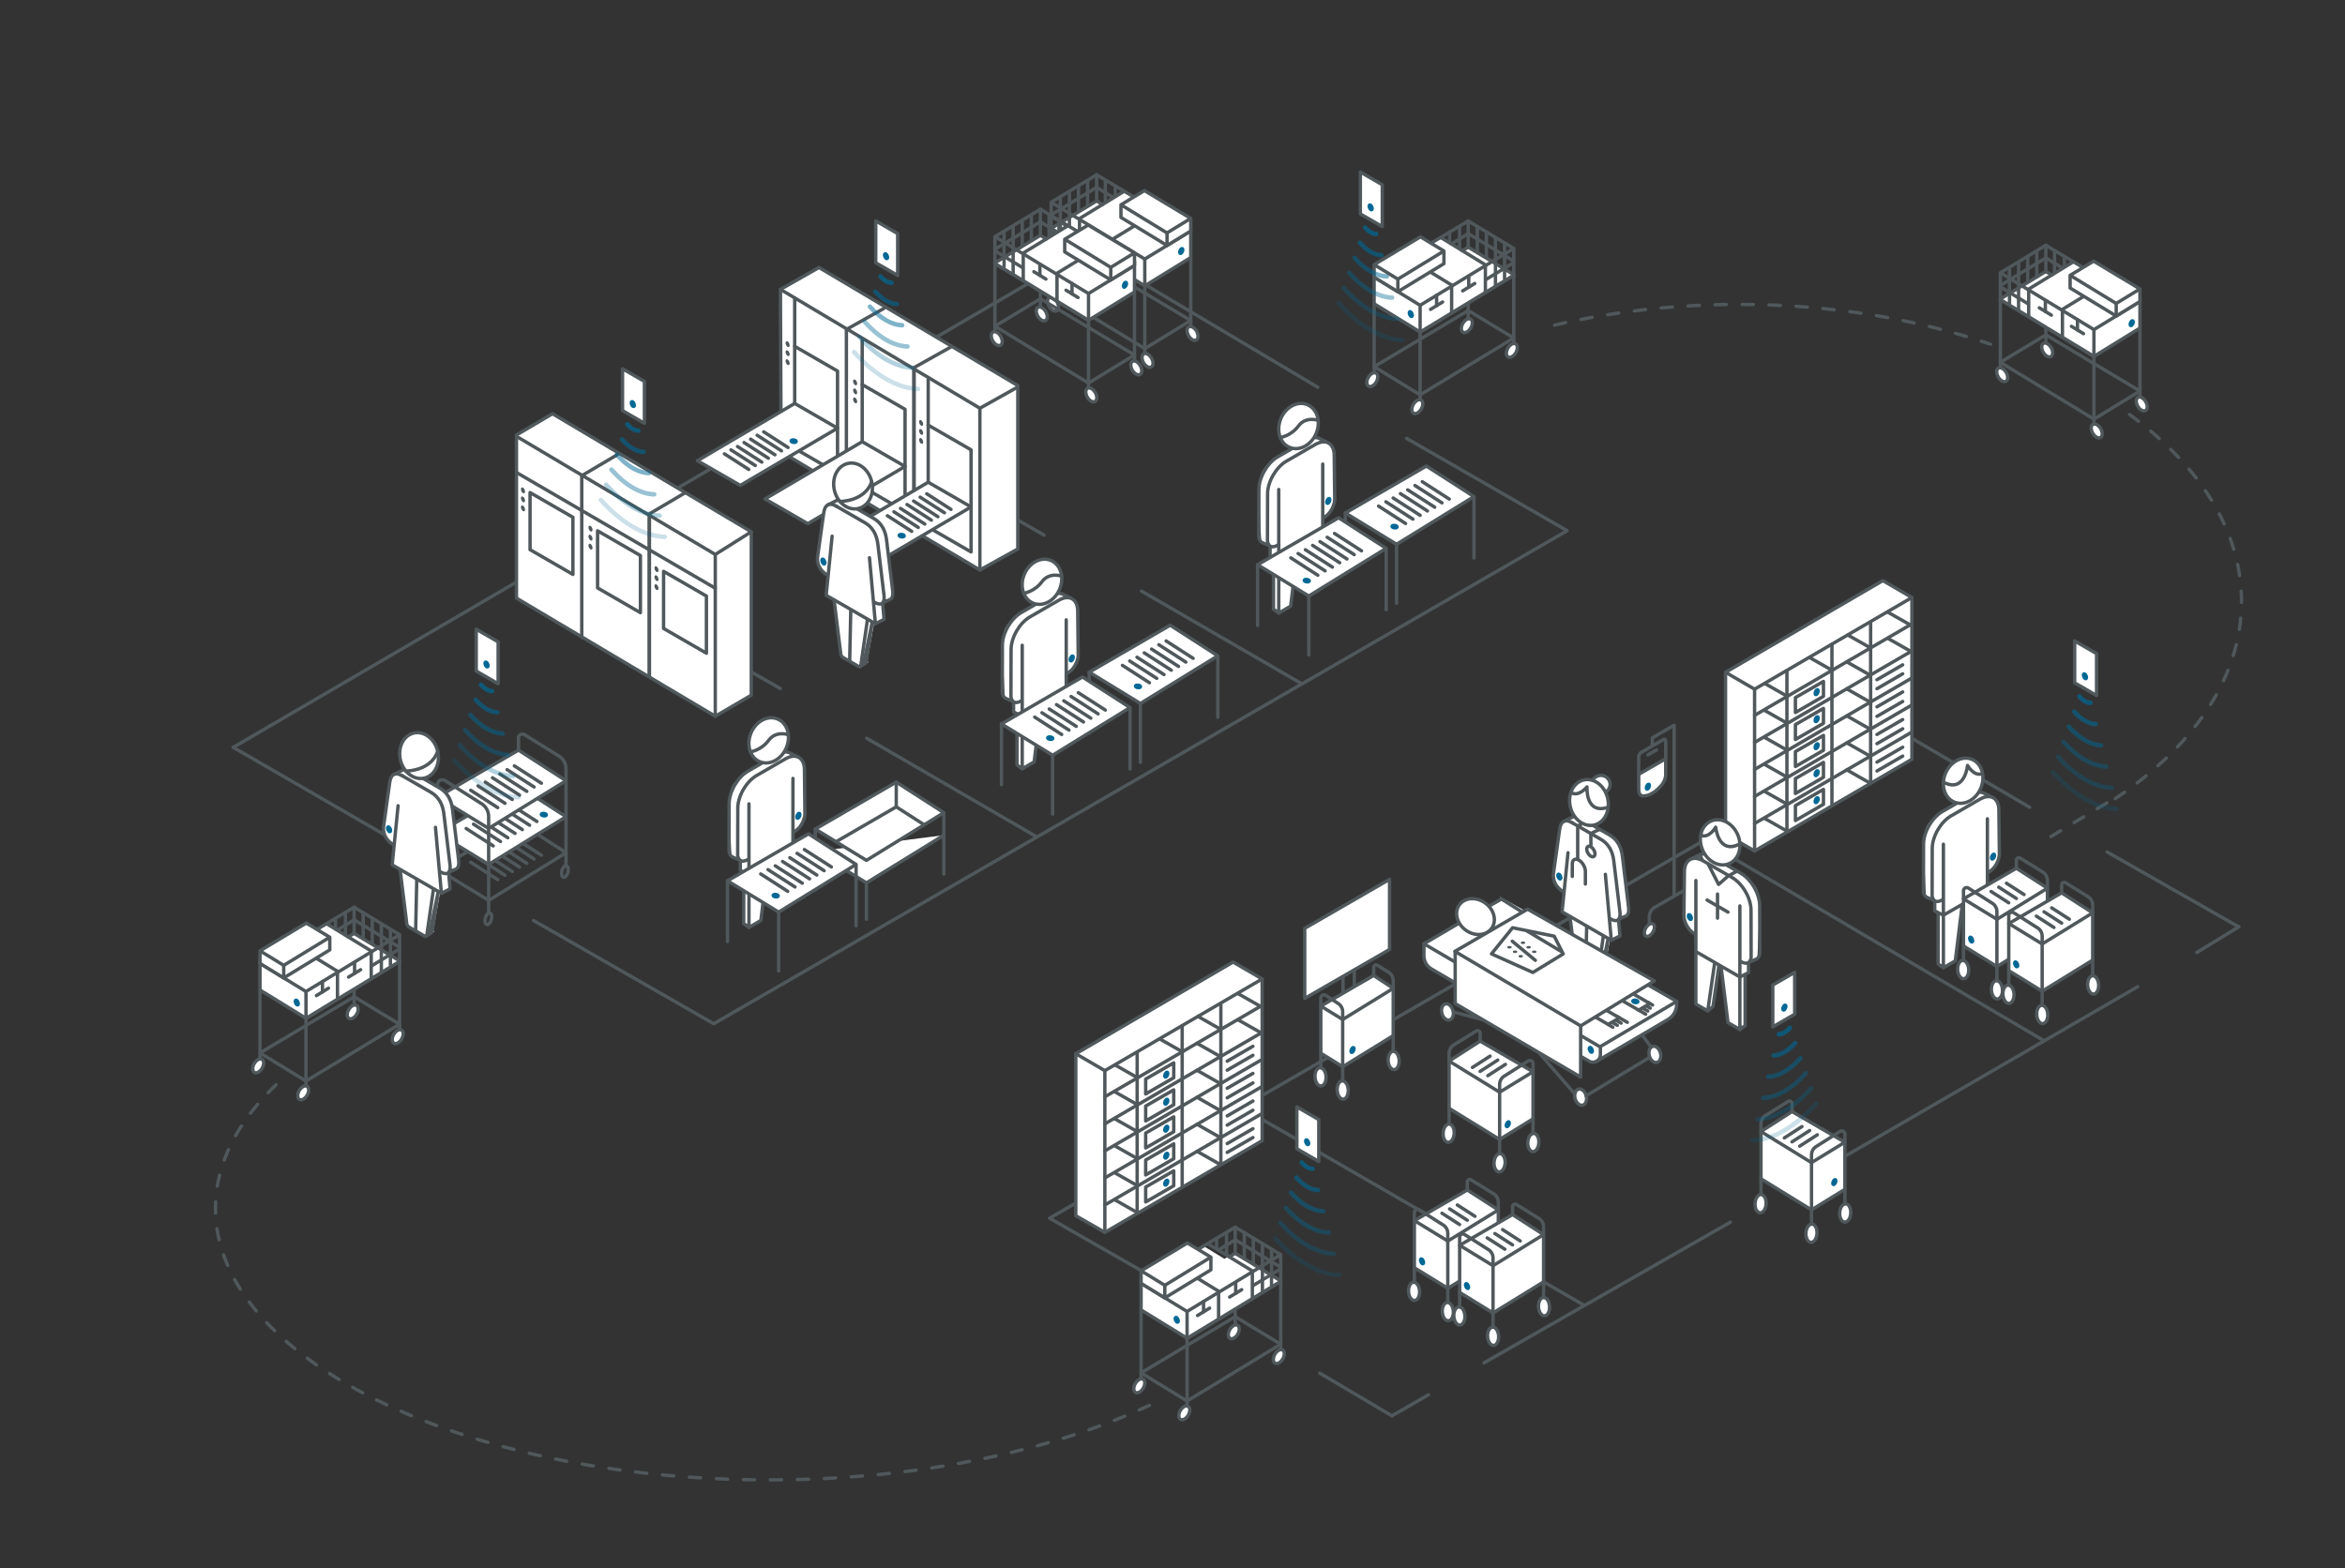 <?xml version="1.0" encoding="UTF-8"?>
<svg xmlns="http://www.w3.org/2000/svg" viewBox="0 0 1042 697">
  <rect x="0" y="0" width="1042" height="697" fill="#333333" stroke="none"/>
  <defs>
    <style>
      .cls-1, .cls-2, .cls-3, .cls-4, .cls-5, .cls-6, .cls-7, .cls-8, .cls-9, .cls-10, .cls-11, .cls-12 {
        fill: none;
      }

      .cls-1, .cls-3, .cls-6, .cls-7, .cls-13, .cls-8, .cls-14 {
        stroke: #50585b;
        stroke-width: 1.5px;
      }

      .cls-1, .cls-3, .cls-13, .cls-8, .cls-14 {
        stroke-linejoin: round;
      }

      .cls-15, .cls-13, .cls-14 {
        fill: #fff;
      }

      .cls-16 {
        fill: #50585b;
      }

      .cls-2 {
        opacity: .6;
      }

      .cls-2, .cls-3, .cls-4, .cls-5, .cls-6, .cls-13, .cls-8, .cls-9, .cls-11, .cls-12 {
        stroke-linecap: round;
      }

      .cls-2, .cls-4, .cls-17, .cls-5, .cls-6, .cls-7, .cls-9, .cls-11, .cls-12 {
        stroke-miterlimit: 10;
      }

      .cls-2, .cls-4, .cls-17, .cls-5, .cls-9, .cls-11, .cls-12 {
        stroke: #006895;
      }

      .cls-2, .cls-4, .cls-5, .cls-9, .cls-11, .cls-12 {
        stroke-width: 2px;
      }

      .cls-4 {
        opacity: .2;
      }

      .cls-17 {
        fill: #006895;
      }

      .cls-5 {
        opacity: .3;
      }

      .cls-8 {
        stroke-dasharray: 0 0 5 7;
      }

      .cls-9 {
        opacity: .5;
      }

      .cls-11 {
        opacity: .4;
      }

      .cls-12 {
        opacity: .7;
      }
    </style>
  </defs>
  <g id="Isolation">
    <rect class="cls-10" width="1042" height="697"/>
  </g>
  <g id="Grafik">
    <line class="cls-3" x1="190.44" y1="382.31" x2="103.63" y2="332.16"/>
    <polyline class="cls-3" points="625.05 194.84 696.36 235.86 317.15 454.99 237.07 409.13"/>
    <line class="cls-3" x1="482.84" y1="111.03" x2="585.55" y2="172.12"/>
    <line class="cls-3" x1="480.84" y1="112.03" x2="103.63" y2="332.16"/>
    <line class="cls-3" x1="507.21" y1="262.71" x2="578.48" y2="303.92"/>
    <line class="cls-3" x1="365.95" y1="181.58" x2="463.9" y2="237.8"/>
    <line class="cls-3" x1="385.14" y1="328.12" x2="460.67" y2="371.94"/>
    <line class="cls-3" x1="248.14" y1="249.6" x2="346.76" y2="306.05"/>
    <g>
      <polygon class="cls-13" points="317.83 318.32 229.5 265.85 229.5 193.32 245.51 183.88 333.83 236.35 333.83 308.98 317.83 318.32"/>
      <polyline class="cls-3" points="317.83 318.32 317.83 246.43 333.83 236.35"/>
      <line class="cls-3" x1="317.83" y1="246.43" x2="230.39" y2="194.47"/>
      <line class="cls-3" x1="317.83" y1="261.43" x2="229.5" y2="210"/>
      <line class="cls-13" x1="288.58" y1="229.74" x2="288.58" y2="300.74"/>
      <g>
        <polygon class="cls-14" points="313.9 290.31 294.86 279.32 294.86 253.93 313.9 264.92 313.9 290.31"/>
        <g>
          <ellipse class="cls-16" cx="291.72" cy="252.96" rx=".78" ry="1.38" transform="translate(-75.75 134.42) rotate(-23.05)"/>
          <ellipse class="cls-16" cx="291.72" cy="256.96" rx=".78" ry="1.38" transform="translate(-77.32 134.74) rotate(-23.05)"/>
          <ellipse class="cls-16" cx="291.72" cy="260.96" rx=".78" ry="1.38" transform="translate(-78.89 135.06) rotate(-23.05)"/>
        </g>
      </g>
      <polyline class="cls-3" points="288.5 300.31 288.5 228.42 304.29 219.1"/>
      <g>
        <polygon class="cls-14" points="284.57 272.3 265.53 261.3 265.53 235.92 284.57 246.91 284.57 272.3"/>
        <g>
          <ellipse class="cls-16" cx="262.39" cy="234.94" rx=".78" ry="1.38" transform="translate(-71.04 121.5) rotate(-23.05)"/>
          <ellipse class="cls-16" cx="262.39" cy="238.94" rx=".78" ry="1.38" transform="translate(-72.61 121.82) rotate(-23.05)"/>
          <ellipse class="cls-16" cx="262.39" cy="242.94" rx=".78" ry="1.38" transform="translate(-74.17 122.14) rotate(-23.05)"/>
        </g>
      </g>
      <polyline class="cls-3" points="258.5 283.31 258.5 211.42 274.29 202.1"/>
      <g>
        <polygon class="cls-14" points="254.57 255.3 235.53 244.3 235.53 218.92 254.57 229.91 254.57 255.3"/>
        <g>
          <ellipse class="cls-16" cx="232.39" cy="217.94" rx=".78" ry="1.38" transform="translate(-66.78 108.39) rotate(-23.05)"/>
          <ellipse class="cls-16" cx="232.39" cy="221.94" rx=".78" ry="1.38" transform="translate(-68.35 108.71) rotate(-23.05)"/>
          <ellipse class="cls-16" cx="232.39" cy="225.94" rx=".78" ry="1.38" transform="translate(-69.91 109.03) rotate(-23.05)"/>
        </g>
      </g>
    </g>
    <g>
      <g>
        <polygon class="cls-13" points="435.41 253.33 347.09 200.85 346.78 128.62 363.93 118.88 452.26 171.36 452.26 243.99 435.41 253.33"/>
        <polyline class="cls-3" points="435.41 253.33 435.41 181.44 452.05 172.11"/>
        <line class="cls-3" x1="435.41" y1="181.44" x2="346.78" y2="128.62"/>
        <line class="cls-13" x1="406.17" y1="164.75" x2="406.17" y2="235.75"/>
        <g>
          <polygon class="cls-14" points="431.49 245.31 412.45 234.32 412.45 188.94 431.49 199.93 431.49 245.31"/>
          <g>
            <ellipse class="cls-16" cx="409.31" cy="187.96" rx=".78" ry="1.38" transform="translate(-40.92 175.27) rotate(-23.05)"/>
            <ellipse class="cls-16" cx="409.31" cy="191.96" rx=".78" ry="1.38" transform="translate(-42.48 175.59) rotate(-23.05)"/>
            <ellipse class="cls-16" cx="409.31" cy="195.96" rx=".78" ry="1.38" transform="translate(-44.05 175.91) rotate(-23.05)"/>
          </g>
        </g>
        <polyline class="cls-3" points="406.09 235.32 406.09 163.42 422.72 154.1"/>
        <g>
          <polygon class="cls-14" points="402.16 227.3 383.12 216.31 383.12 170.93 402.16 181.92 402.16 227.3"/>
          <g>
            <ellipse class="cls-16" cx="379.98" cy="169.95" rx=".78" ry="1.38" transform="translate(-36.21 162.35) rotate(-23.05)"/>
            <ellipse class="cls-16" cx="379.98" cy="173.95" rx=".78" ry="1.38" transform="translate(-37.77 162.67) rotate(-23.05)"/>
            <ellipse class="cls-16" cx="379.98" cy="177.95" rx=".78" ry="1.38" transform="translate(-39.34 162.99) rotate(-23.05)"/>
          </g>
        </g>
        <polyline class="cls-3" points="376.09 218.32 376.09 146.42 392.72 137.1"/>
        <g>
          <polygon class="cls-14" points="372.16 210.3 353.12 199.31 353.12 153.93 372.16 164.92 372.16 210.3"/>
          <g>
            <ellipse class="cls-16" cx="349.98" cy="152.95" rx=".78" ry="1.38" transform="translate(-31.94 149.25) rotate(-23.05)"/>
            <ellipse class="cls-16" cx="349.98" cy="156.95" rx=".78" ry="1.38" transform="translate(-33.51 149.57) rotate(-23.05)"/>
            <ellipse class="cls-16" cx="349.98" cy="160.95" rx=".78" ry="1.38" transform="translate(-35.08 149.89) rotate(-23.05)"/>
          </g>
        </g>
      </g>
      <polygon class="cls-13" points="431.49 225.31 388.27 250.76 369.23 239.77 412.45 214.32 431.49 225.31"/>
      <polygon class="cls-13" points="402.16 207.3 358.94 232.75 339.9 221.76 383.12 196.31 402.16 207.3"/>
      <polygon class="cls-13" points="372.16 190.3 328.94 215.75 309.9 204.76 353.12 179.31 372.16 190.3"/>
      <line class="cls-3" x1="412.45" y1="188.94" x2="412.45" y2="168.64"/>
      <line class="cls-3" x1="383.12" y1="170.93" x2="383.12" y2="151.24"/>
      <line class="cls-3" x1="353.12" y1="153.93" x2="353.12" y2="132.53"/>
    </g>
    <g>
      <polyline class="cls-3" points="251.53 378.99 230.39 365.4 194.39 386.27 217.14 400.18 251.53 378.99"/>
      <g>
        <g>
          <line class="cls-3" x1="221.16" y1="390.95" x2="209.15" y2="383.23"/>
          <line class="cls-3" x1="227.63" y1="387.33" x2="215.62" y2="379.61"/>
          <line class="cls-3" x1="224.4" y1="389.02" x2="212.39" y2="381.29"/>
        </g>
        <g>
          <line class="cls-3" x1="234.1" y1="383.72" x2="222.09" y2="375.99"/>
          <line class="cls-3" x1="240.57" y1="380.1" x2="228.55" y2="372.38"/>
          <line class="cls-3" x1="237.33" y1="381.78" x2="225.32" y2="374.06"/>
        </g>
        <line class="cls-3" x1="230.86" y1="385.4" x2="218.85" y2="377.68"/>
      </g>
      <polyline class="cls-13" points="251.53 362.99 230.39 349.4 194.39 370.27 217.14 384.18 251.53 362.99"/>
      <path class="cls-3" d="m251.52,384.93v-43.22c0-2.5-1.39-4.8-3.6-5.96l-14.92-9.25c-1.14-.71-2.61.11-2.61,1.45v5.45"/>
      <g>
        <g>
          <line class="cls-3" x1="219.16" y1="375.95" x2="207.15" y2="368.23"/>
          <line class="cls-3" x1="225.63" y1="372.33" x2="213.62" y2="364.61"/>
          <line class="cls-3" x1="222.4" y1="374.02" x2="210.39" y2="366.29"/>
        </g>
        <g>
          <line class="cls-3" x1="232.1" y1="368.72" x2="220.09" y2="360.99"/>
          <line class="cls-3" x1="238.57" y1="365.1" x2="226.55" y2="357.38"/>
          <line class="cls-3" x1="235.33" y1="366.78" x2="223.32" y2="359.06"/>
        </g>
        <line class="cls-3" x1="228.86" y1="370.4" x2="216.85" y2="362.68"/>
      </g>
      <ellipse class="cls-3" cx="217.01" cy="408.31" rx="2.64" ry="1.39" transform="translate(-233.26 513.53) rotate(-75.16)"/>
      <ellipse class="cls-3" cx="251.01" cy="387.31" rx="2.64" ry="1.39" transform="translate(-187.66 530.77) rotate(-75.16)"/>
      <ellipse class="cls-3" cx="194.01" cy="395.31" rx="2.64" ry="1.39" transform="translate(-237.8 481.62) rotate(-75.16)"/>
      <polyline class="cls-13" points="251.53 346.99 230.39 333.4 194.39 354.27 217.14 368.18 251.53 346.99"/>
      <g>
        <g>
          <line class="cls-3" x1="221.16" y1="358.95" x2="209.15" y2="351.23"/>
          <line class="cls-3" x1="227.63" y1="355.33" x2="215.62" y2="347.61"/>
          <line class="cls-3" x1="224.4" y1="357.02" x2="212.39" y2="349.29"/>
        </g>
        <g>
          <line class="cls-3" x1="234.1" y1="351.72" x2="222.09" y2="343.99"/>
          <line class="cls-3" x1="240.57" y1="348.1" x2="228.55" y2="340.38"/>
          <line class="cls-3" x1="237.33" y1="349.78" x2="225.32" y2="342.06"/>
        </g>
        <line class="cls-3" x1="230.86" y1="353.4" x2="218.85" y2="345.68"/>
      </g>
      <path class="cls-3" d="m194.39,392.2v-43.47c0-1.71,1.88-2.74,3.33-1.83l15.81,10.03c2.21,1.17,3.6,3.46,3.6,5.96v42.77"/>
    </g>
    <g>
      <polygon class="cls-13" points="221.35 303.88 211.61 298.25 211.61 279.65 221.35 285.27 221.35 303.88"/>
      <g>
        <ellipse class="cls-17" cx="216.19" cy="295.32" rx=".78" ry="1.38" transform="translate(-98.37 108.23) rotate(-23.05)"/>
        <g>
          <path class="cls-4" d="m201.98,337.93c4.39,4.94,9.19,9.04,14.21,11.94s9.82,4.34,14.21,4.47"/>
          <path class="cls-5" d="m204.33,331.21c3.67,4.12,7.67,7.55,11.86,9.97,4.19,2.42,8.2,3.62,11.86,3.73"/>
          <path class="cls-11" d="m206.68,324.47c2.94,3.31,6.14,6.07,9.51,8.01s6.57,2.88,9.51,2.97"/>
          <path class="cls-9" d="m209.03,317.75c2.21,2.5,4.62,4.57,7.16,6.04s4.95,2.17,7.16,2.23"/>
          <path class="cls-2" d="m211.38,311.03c1.48,1.68,3.11,3.08,4.81,4.06s3.32,1.46,4.81,1.49"/>
          <path class="cls-12" d="m213.73,304.31c.76.87,1.59,1.59,2.46,2.09s1.7.74,2.46.75"/>
        </g>
      </g>
    </g>
    <g>
      <polygon class="cls-13" points="398.88 122.41 389.14 116.79 389.14 98.19 398.88 103.81 398.88 122.41"/>
      <g>
        <ellipse class="cls-17" cx="393.72" cy="113.86" rx=".78" ry="1.38" transform="translate(-13.15 163.25) rotate(-23.05)"/>
        <g>
          <path class="cls-4" d="m379.51,156.47c4.39,4.94,9.19,9.04,14.21,11.94s9.82,4.34,14.21,4.47"/>
          <path class="cls-5" d="m381.86,149.75c3.67,4.12,7.67,7.55,11.86,9.97,4.19,2.42,8.2,3.62,11.86,3.73"/>
          <path class="cls-11" d="m384.21,143.01c2.94,3.31,6.14,6.07,9.51,8.01s6.57,2.88,9.51,2.97"/>
          <path class="cls-9" d="m386.56,136.29c2.21,2.5,4.62,4.57,7.16,6.04s4.95,2.17,7.16,2.23"/>
          <path class="cls-2" d="m388.91,129.57c1.48,1.68,3.11,3.08,4.81,4.06s3.32,1.46,4.81,1.49"/>
          <path class="cls-12" d="m391.26,122.85c.76.87,1.59,1.59,2.46,2.09s1.7.74,2.46.75"/>
        </g>
      </g>
    </g>
    <g>
      <polygon class="cls-13" points="286.35 188.13 276.61 182.5 276.61 163.9 286.35 169.52 286.35 188.13"/>
      <g>
        <ellipse class="cls-17" cx="281.19" cy="179.58" rx=".78" ry="1.38" transform="translate(-47.86 124.44) rotate(-23.05)"/>
        <g>
          <path class="cls-4" d="m266.98,222.18c4.39,4.94,9.19,9.04,14.21,11.94s9.82,4.34,14.21,4.47"/>
          <path class="cls-5" d="m269.33,215.46c3.67,4.12,7.67,7.55,11.86,9.97,4.19,2.42,8.2,3.62,11.86,3.73"/>
          <path class="cls-11" d="m271.68,208.73c2.94,3.31,6.14,6.07,9.51,8.01s6.57,2.88,9.51,2.97"/>
          <path class="cls-9" d="m274.03,202.01c2.21,2.5,4.62,4.57,7.16,6.04s4.95,2.17,7.16,2.23"/>
          <path class="cls-2" d="m276.38,195.29c1.48,1.68,3.11,3.08,4.81,4.06s3.32,1.46,4.81,1.49"/>
          <path class="cls-12" d="m278.73,188.57c.76.87,1.59,1.59,2.46,2.09s1.7.74,2.46.75"/>
        </g>
      </g>
    </g>
    <g>
      <g>
        <path class="cls-15" d="m178.11,382.45l3.51,2.05,2.98,24.09c.07.6.48,1.24.97,1.52l6.96,4.02c.48.28.9.11-.03-.4l2.98-16.64,4.51-2-.69-9.65c5.44,3.14,4.53-2.92,4.53-2.92l-2.76-22.91c-.86-6.55-4.49-8.68-6.05-9.58l-12.68-7.3c-1.76-.91-4.55-1.78-5.3,3.01l-2.76,19.72s-.91,5.01,4.53,8.15l-.7,8.85Z"/>
        <path class="cls-7" d="m202.68,386.18c1.59-.71,1.14-3.67,1.14-3.67l-2.76-22.91c-.86-6.55-4.49-8.68-6.05-9.58l-12.69-7.32"/>
        <line class="cls-3" x1="178.11" y1="382.45" x2="180.75" y2="356.19"/>
        <polyline class="cls-3" points="197.35 365.77 199.99 395.08 196.13 397.01"/>
        <path class="cls-7" d="m183.09,343.14c-1.03-.59-2.95-1.69-4.4-.77"/>
        <path class="cls-7" d="m177.04,345.74l-2.76,19.72s-.91,5.01,4.53,8.15"/>
        <line class="cls-7" x1="189.05" y1="388.49" x2="189.05" y2="411.82"/>
        <path class="cls-15" d="m174.26,384.38l3.51,2.05,2.98,24.09c.07.6.48,1.24.97,1.52l6.96,4.02c.48.28.9.11.97-.4l2.98-20.64,3.51,2-.69-9.65c5.44,3.14,4.53-2.92,4.53-2.92l-2.76-22.91c-.86-6.55-4.49-8.68-6.05-9.58l-12.68-7.3c-1.76-.91-4.55-1.78-5.3,3.01l-2.76,19.72s-.91,5.01,4.53,8.15l-.7,8.85Z"/>
        <path class="cls-7" d="m195.44,387.36c5.44,3.14,4.53-2.92,4.53-2.92l-2.76-22.91c-.86-6.55-4.49-8.68-6.05-9.58l-12.69-7.32"/>
        <polyline class="cls-3" points="193.5 367.7 196.13 397.01 174.26 384.38 176.89 358.11"/>
        <path class="cls-7" d="m192.63,395.01l-2.98,20.64c-.07.51-.48.68-.97.4l-6.96-4.02c-.48-.28-.9-.93-.97-1.52l-2.98-24.09m-2.81-10.89c-5.44-3.14-4.53-8.15-4.53-8.15l2.76-19.72c.86-5.55,4.49-3.5,6.05-2.6"/>
        <line class="cls-7" x1="185.2" y1="390.42" x2="184.69" y2="413.75"/>
        <path class="cls-7" d="m190.72,415.74,4.03-19.53l-2.71,17.58s-.13.63-.5.88-2.02,1.26-2.02,1.26"/>
        <line class="cls-7" x1="202.68" y1="386.18" x2="199.17" y2="387.82"/>
        <ellipse class="cls-13" cx="186.19" cy="335.83" rx="8.51" ry="10.28" transform="translate(-72.99 52.5) rotate(-13.45)"/>
        <line class="cls-7" x1="179.02" y1="342.19" x2="174.86" y2="344.29"/>
      </g>
      <path class="cls-13" d="m194.47,333.86s-1.84,8.2-14.13,8.87"/>
    </g>
    <g>
      <g>
        <g>
          <path class="cls-15" d="m349.98,368.79l-2.91,35.15-2.34-1.93-3.62-20.53-8.32,29.92-.34.47,2.58-17.27-1.37,15.72-3.12.43.64-2.75-.72,2.49v-22.57s-1.51-1.01-1.51-1.01l.57-5.87c-4.21,2.43-4.58-1.8-4.58-1.8l-.95-20.98c0-9.55,2.08-11.31,9.38-15.52l12.85-7.42c4.63-2.67,8.38.5,8.38,5.84l.22,19.98s-.43,5.11-4.83,7.65l-.49.29"/>
          <g>
            <path class="cls-6" d="m334.23,358.09l9.28-5.36m-4.64,8.04v-10.72"/>
            <path class="cls-3" d="m341.62,380.47l3.11,21.53,2.34,1.93m1.42-4.98v-23.35m-11.16,6.47l-3.11,25.12m-1.42,4.98l-2.34-1.7.02-22.74m18.02-43.69v31.57m-15.69,13.22l-3.86-1.93v-31.57m20.04,12.46c4.4-2.54,4.83-7.65,4.83-7.65l-.22-19.98m-3.01-5.7,3.76,1.86l-3.76-1.86c-1.45-.56-3.33-.33-5.37.85l-12.85,7.42c-4.63,2.67-8.38,9.17-8.38,14.52l-.05,20.56s-.12,2.01,1.32,2.97l3.9,1.69m.56,0-1.2-2.44"/>
          </g>
        </g>
        <g>
          <path class="cls-15" d="m352.83,369.71l-.49,31.17-5.28,3.05-3.11-21.53-2.78,1.6-3.11,25.12-5.28,3.05v-30.47s-.43.26-.43.26c-4.21,2.43-4.58-1.8-4.58-1.8l.05-20.98c0-5.35,3.75-11.85,8.38-14.52l12.85-7.42c4.63-2.67,8.38-.5,8.38,4.84l.22,19.98s-.43,5.11-4.83,7.65l-.49.29"/>
          <path class="cls-3" d="m343.96,382.4l3.11,21.53,5.28-3.05v-23.35m-11.16,6.47l-3.11,25.12-5.28,3.05v-23.35m19.55-42.85v31.57s-19.55,11.29-19.55,11.29v-31.57m20.04,12.46c4.4-2.54,4.83-7.65,4.83-7.65l-.22-19.98c0-5.35-3.75-7.52-8.38-4.84l-12.85,7.42c-4.63,2.67-8.38,9.17-8.38,14.52l-.05,20.98s.37,4.23,4.58,1.8"/>
        </g>
        <ellipse class="cls-13" cx="341.56" cy="329.03" rx="10.28" ry="8.51" transform="translate(-93.46 517.93) rotate(-67.4)"/>
      </g>
      <path class="cls-3" d="m350.29,326.54s-5.43-1.96-8.73,2.49-8.08,5.14-8.08,5.14"/>
    </g>
    <g>
      <g>
        <g>
          <path class="cls-15" d="m471.41,298.3l-2.91,35.15-2.34-1.93-3.62-20.53-8.32,29.92-.34.47,2.58-17.27-1.37,15.72-3.12.43.64-2.75-.72,2.49v-22.57s-1.51-1.01-1.51-1.01l.57-5.87c-4.21,2.43-4.58-1.8-4.58-1.8l-.95-20.98c0-9.55,2.08-11.31,9.38-15.52l12.85-7.42c4.63-2.67,8.38.5,8.38,5.84l.22,19.98s-.43,5.11-4.83,7.65l-.49.29"/>
          <g>
            <path class="cls-6" d="m455.66,287.61l9.28-5.36m-4.64,8.04v-10.72"/>
            <path class="cls-3" d="m463.05,309.99l3.11,21.53,2.34,1.93m1.42-4.98v-23.35m-11.16,6.47l-3.11,25.12m-1.42,4.98l-2.34-1.7.02-22.74m18.02-43.69v31.57m-15.69,13.22l-3.86-1.93v-31.57m20.04,12.46c4.4-2.54,4.83-7.65,4.83-7.65l-.22-19.98m-3.01-5.7,3.76,1.86l-3.76-1.86c-1.45-.56-3.33-.33-5.37.85l-12.85,7.42c-4.63,2.67-8.38,9.17-8.38,14.52l-.05,20.56s-.12,2.01,1.32,2.97l3.9,1.69m.56,0-1.2-2.44"/>
          </g>
        </g>
        <g>
          <path class="cls-15" d="m474.26,299.23l-.49,31.17-5.28,3.05-3.11-21.53-2.78,1.6-3.11,25.12-5.28,3.05v-30.47s-.43.26-.43.26c-4.21,2.43-4.58-1.8-4.58-1.8l.05-20.98c0-5.35,3.75-11.85,8.38-14.52l12.85-7.42c4.63-2.67,8.38-.5,8.38,4.84l.22,19.98s-.43,5.11-4.83,7.65l-.49.29"/>
          <path class="cls-3" d="m465.39,311.92l3.11,21.53,5.28-3.05v-23.35m-11.16,6.47l-3.11,25.12-5.28,3.05v-23.35m19.55-42.85v31.57s-19.55,11.29-19.55,11.29v-31.57m20.04,12.46c4.4-2.54,4.83-7.65,4.83-7.65l-.22-19.98c0-5.35-3.75-7.52-8.38-4.84l-12.85,7.42c-4.63,2.67-8.38,9.17-8.38,14.52l-.05,20.98s.37,4.23,4.58,1.8"/>
        </g>
        <ellipse class="cls-13" cx="462.99" cy="258.55" rx="10.28" ry="8.51" transform="translate(46.38 586.64) rotate(-67.4)"/>
      </g>
      <path class="cls-3" d="m471.72,256.06s-5.43-1.96-8.73,2.49-8.08,5.14-8.08,5.14"/>
    </g>
    <g>
      <polyline class="cls-13" points="541.13 291.48 506.73 312.66 483.99 298.75 519.98 277.88 541.13 291.48 541.13 318.76"/>
      <g>
        <g>
          <line class="cls-3" x1="510.76" y1="303.44" x2="498.75" y2="295.71"/>
          <line class="cls-3" x1="517.23" y1="299.82" x2="505.22" y2="292.1"/>
          <line class="cls-3" x1="514" y1="301.5" x2="501.99" y2="293.78"/>
        </g>
        <g>
          <line class="cls-3" x1="523.7" y1="296.2" x2="511.69" y2="288.48"/>
          <line class="cls-3" x1="530.16" y1="292.59" x2="518.15" y2="284.86"/>
          <line class="cls-3" x1="526.93" y1="294.27" x2="514.92" y2="286.54"/>
        </g>
        <line class="cls-3" x1="520.46" y1="297.88" x2="508.45" y2="290.16"/>
      </g>
    </g>
    <line class="cls-3" x1="506.73" y1="312.66" x2="506.73" y2="338.83"/>
    <line class="cls-3" x1="483.99" y1="298.75" x2="483.99" y2="325.75"/>
    <g>
      <g>
        <polyline class="cls-13" points="502.13 314.48 467.73 335.66 444.99 321.75 480.98 300.88 502.13 314.48 502.13 341.76"/>
        <g>
          <g>
            <line class="cls-3" x1="471.76" y1="326.44" x2="459.75" y2="318.71"/>
            <line class="cls-3" x1="478.23" y1="322.82" x2="466.22" y2="315.1"/>
            <line class="cls-3" x1="475" y1="324.5" x2="462.99" y2="316.78"/>
          </g>
          <g>
            <line class="cls-3" x1="484.7" y1="319.2" x2="472.69" y2="311.48"/>
            <line class="cls-3" x1="491.16" y1="315.59" x2="479.15" y2="307.86"/>
            <line class="cls-3" x1="487.93" y1="317.27" x2="475.92" y2="309.54"/>
          </g>
          <line class="cls-3" x1="481.46" y1="320.88" x2="469.45" y2="313.16"/>
        </g>
      </g>
      <line class="cls-3" x1="467.73" y1="335.66" x2="467.73" y2="361.83"/>
      <line class="cls-3" x1="444.99" y1="321.75" x2="444.99" y2="348.75"/>
    </g>
    <g>
      <g>
        <polyline class="cls-13" points="654.95 220.71 620.56 241.9 597.81 227.99 633.81 207.12 654.95 220.71 654.95 247.99"/>
        <g>
          <g>
            <line class="cls-3" x1="624.58" y1="232.67" x2="612.57" y2="224.94"/>
            <line class="cls-3" x1="631.05" y1="229.05" x2="619.04" y2="221.33"/>
            <line class="cls-3" x1="627.82" y1="230.73" x2="615.81" y2="223.01"/>
          </g>
          <g>
            <line class="cls-3" x1="637.52" y1="225.43" x2="625.51" y2="217.71"/>
            <line class="cls-3" x1="643.99" y1="221.82" x2="631.98" y2="214.09"/>
            <line class="cls-3" x1="640.75" y1="223.5" x2="628.74" y2="215.78"/>
          </g>
          <line class="cls-3" x1="634.29" y1="227.11" x2="622.27" y2="219.39"/>
        </g>
      </g>
      <line class="cls-3" x1="620.56" y1="241.9" x2="620.56" y2="268.07"/>
      <line class="cls-3" x1="597.81" y1="227.99" x2="597.81" y2="254.98"/>
    </g>
    <g>
      <polyline class="cls-13" points="419.4 371.19 385 392.38 362.26 378.47"/>
      <line class="cls-3" x1="385" y1="392.38" x2="385" y2="408.55"/>
      <line class="cls-3" x1="362.26" y1="368.47" x2="362.26" y2="395.46"/>
      <polyline class="cls-13" points="419.4 361.19 385 382.38 362.26 368.47 398.25 347.6 419.4 361.19 419.4 388.48"/>
      <polyline class="cls-3" points="371.49 374.11 398.25 358.6 410.66 366.57"/>
      <line class="cls-13" x1="398.25" y1="347.6" x2="398.25" y2="358.11"/>
    </g>
    <g>
      <g>
        <polyline class="cls-13" points="380.4 384.19 346 405.38 323.26 391.47 359.25 370.6 380.4 384.19 380.4 411.48"/>
        <g>
          <g>
            <line class="cls-3" x1="350.03" y1="396.15" x2="338.02" y2="388.43"/>
            <line class="cls-3" x1="356.5" y1="392.53" x2="344.49" y2="384.81"/>
            <line class="cls-3" x1="353.26" y1="394.21" x2="341.25" y2="386.49"/>
          </g>
          <g>
            <line class="cls-3" x1="362.97" y1="388.92" x2="350.95" y2="381.19"/>
            <line class="cls-3" x1="369.43" y1="385.3" x2="357.42" y2="377.58"/>
            <line class="cls-3" x1="366.2" y1="386.98" x2="354.19" y2="379.26"/>
          </g>
          <line class="cls-3" x1="359.73" y1="390.6" x2="347.72" y2="382.87"/>
        </g>
      </g>
      <line class="cls-3" x1="346" y1="405.38" x2="346" y2="431.55"/>
      <line class="cls-3" x1="323.26" y1="391.47" x2="323.26" y2="418.46"/>
    </g>
    <path class="cls-8" d="m946.26,184.23c31.12,22.7,49.76,51.63,49.76,83.14,0,34.4-22.22,65.72-58.62,89.22"/>
    <path class="cls-8" d="m690.79,144.5c25.39-5.94,53.07-9.21,82.04-9.21,40.69,0,78.83,6.44,111.67,17.7"/>
    <g>
      <g>
        <path class="cls-15" d="m370.97,262.64l3.51,2.05,2.98,24.09c.07.6.48,1.24.97,1.52l6.96,4.02c.48.28.9.11-.03-.4l2.98-16.64,4.51-2-.69-9.65c5.44,3.14,4.53-2.92,4.53-2.92l-2.76-22.91c-.86-6.55-4.49-8.68-6.05-9.58l-12.68-7.3c-1.76-.91-4.55-1.78-5.3,3.01l-2.76,19.72s-.91,5.01,4.53,8.15l-.7,8.85Z"/>
        <path class="cls-7" d="m395.54,266.37c1.59-.71,1.14-3.67,1.14-3.67l-2.76-22.91c-.86-6.55-4.49-8.68-6.05-9.58l-12.69-7.32"/>
        <line class="cls-3" x1="370.97" y1="262.64" x2="373.6" y2="236.37"/>
        <polyline class="cls-3" points="390.21 245.96 392.84 275.27 388.99 277.2"/>
        <path class="cls-7" d="m375.94,223.33c-1.03-.59-2.95-1.69-4.4-.77"/>
        <path class="cls-7" d="m369.89,225.92l-2.76,19.72s-.91,5.01,4.53,8.15"/>
        <line class="cls-7" x1="381.91" y1="268.68" x2="381.91" y2="292.01"/>
        <path class="cls-15" d="m367.11,264.57l3.51,2.05,2.98,24.09c.07.6.48,1.24.97,1.52l6.96,4.02c.48.28.9.11.97-.4l2.98-20.64,3.51,2-.69-9.65c5.44,3.14,4.53-2.92,4.53-2.92l-2.76-22.91c-.86-6.55-4.49-8.68-6.05-9.58l-12.68-7.3c-1.76-.91-4.55-1.78-5.3,3.01l-2.76,19.72s-.91,5.01,4.53,8.15l-.7,8.85Z"/>
        <path class="cls-7" d="m388.29,267.55c5.44,3.14,4.53-2.92,4.53-2.92l-2.76-22.91c-.86-6.55-4.49-8.68-6.05-9.58l-12.69-7.32"/>
        <polyline class="cls-3" points="386.35 247.88 388.99 277.2 367.11 264.57 369.75 238.3"/>
        <path class="cls-7" d="m385.48,275.19l-2.98,20.64c-.07.51-.48.68-.97.4l-6.96-4.02c-.48-.28-.9-.93-.97-1.52l-2.98-24.09m-2.81-10.89c-5.44-3.14-4.53-8.15-4.53-8.15l2.76-19.72c.86-5.55,4.49-3.5,6.05-2.6"/>
        <line class="cls-7" x1="378.05" y1="270.61" x2="377.55" y2="293.93"/>
        <path class="cls-7" d="m383.57,295.92,4.03-19.53l-2.71,17.58s-.13.63-.5.88-2.02,1.26-2.02,1.26"/>
        <line class="cls-7" x1="395.54" y1="266.37" x2="392.02" y2="268.01"/>
        <ellipse class="cls-13" cx="379.04" cy="216.02" rx="8.51" ry="10.28" transform="translate(-39.84 94.06) rotate(-13.45)"/>
        <line class="cls-7" x1="371.87" y1="222.38" x2="367.72" y2="224.48"/>
      </g>
      <path class="cls-13" d="m387.32,214.04s-1.84,8.2-14.13,8.87"/>
    </g>
    <g>
      <g>
        <line class="cls-3" x1="332.7" y1="208.64" x2="321.89" y2="201.69"/>
        <line class="cls-3" x1="338.52" y1="205.39" x2="327.71" y2="198.44"/>
        <line class="cls-3" x1="335.61" y1="206.9" x2="324.8" y2="199.95"/>
      </g>
      <g>
        <line class="cls-3" x1="344.34" y1="202.13" x2="333.53" y2="195.18"/>
        <line class="cls-3" x1="350.16" y1="198.88" x2="339.35" y2="191.93"/>
        <line class="cls-3" x1="347.25" y1="200.39" x2="336.44" y2="193.44"/>
      </g>
      <line class="cls-3" x1="341.43" y1="203.65" x2="330.62" y2="196.7"/>
    </g>
    <g>
      <g>
        <line class="cls-3" x1="405.12" y1="236.16" x2="394.31" y2="229.21"/>
        <line class="cls-3" x1="410.94" y1="232.91" x2="400.13" y2="225.96"/>
        <line class="cls-3" x1="408.03" y1="234.42" x2="397.22" y2="227.47"/>
      </g>
      <g>
        <line class="cls-3" x1="416.76" y1="229.65" x2="405.95" y2="222.7"/>
        <line class="cls-3" x1="422.58" y1="226.4" x2="411.78" y2="219.45"/>
        <line class="cls-3" x1="419.67" y1="227.91" x2="408.86" y2="220.96"/>
      </g>
      <line class="cls-3" x1="413.85" y1="231.17" x2="403.04" y2="224.22"/>
    </g>
    <g>
      <line class="cls-3" x1="950.88" y1="176.71" x2="950.88" y2="146.21"/>
      <line class="cls-3" x1="888.85" y1="133.13" x2="888.85" y2="164.03"/>
      <line class="cls-3" x1="888.85" y1="133.13" x2="930.44" y2="158.39"/>
      <line class="cls-13" x1="930.44" y1="158.39" x2="930.44" y2="188.29"/>
      <ellipse class="cls-13" cx="889.68" cy="166.54" rx="2.04" ry="3.37" transform="translate(35.92 467.15) rotate(-30)"/>
      <ellipse class="cls-13" cx="909.68" cy="155.54" rx="2.04" ry="3.37" transform="translate(44.1 475.68) rotate(-30)"/>
      <ellipse class="cls-13" cx="931.68" cy="191.54" rx="2.04" ry="3.37" transform="translate(29.05 491.5) rotate(-30)"/>
      <ellipse class="cls-13" cx="951.68" cy="179.54" rx="2.04" ry="3.37" transform="translate(37.73 499.89) rotate(-30)"/>
      <polyline class="cls-3" points="888.85 161.03 930.44 186.29 950.88 173.8 909.07 148.82 888.85 161.03"/>
      <line class="cls-13" x1="909.07" y1="151.82" x2="909.07" y2="121.29"/>
      <polygon class="cls-15" points="930.33 116.12 925.87 118.81 921.08 116.49 911.7 122.23 909.07 120.25 888.85 132.72 902.42 140.97 902.42 141.16 930.42 157.99 950.86 145.4 950.86 133.91 950.9 133.59 950.9 128.17 950.9 128.01 930.33 116.12"/>
      <polyline class="cls-3" points="888.85 121.23 930.44 146.49 950.88 134 909.07 109.02 888.85 121.23 888.85 133.13 930.44 158.39 950.88 145.81 950.88 132.31"/>
      <line class="cls-3" x1="909.07" y1="114.62" x2="888.85" y2="126.84"/>
      <polyline class="cls-3" points="911.7 122.23 909.07 120.65 888.85 132.87"/>
      <line class="cls-1" x1="888.85" y1="127.53" x2="901.44" y2="135.18"/>
      <polyline class="cls-1" points="936.88 125 916.44 137.49 916.44 149.89"/>
      <polyline class="cls-1" points="921.08 116.49 901.44 128.49 901.44 140.57"/>
      <line class="cls-1" x1="930.44" y1="146.49" x2="930.44" y2="158.39"/>
      <line class="cls-14" x1="905.03" y1="111.53" x2="905.03" y2="123.47"/>
      <line class="cls-14" x1="901" y1="113.53" x2="901" y2="125.47"/>
      <line class="cls-14" x1="896.96" y1="116.34" x2="896.96" y2="138.06"/>
      <line class="cls-14" x1="892.92" y1="118.64" x2="892.92" y2="135.08"/>
      <line class="cls-1" x1="908.85" y1="114.51" x2="916.61" y2="119.22"/>
      <line class="cls-14" x1="912.92" y1="111.06" x2="912.92" y2="121.48"/>
      <line class="cls-14" x1="917.33" y1="114.34" x2="917.33" y2="118.64"/>
      <line class="cls-3" x1="909.07" y1="120.65" x2="909.07" y2="109.02"/>
      <g>
        <line class="cls-3" x1="925.8" y1="148.3" x2="920.44" y2="145.02"/>
        <line class="cls-3" x1="923.12" y1="142.04" x2="923.12" y2="146.66"/>
      </g>
      <g>
        <line class="cls-3" x1="911.52" y1="140.07" x2="906.17" y2="136.8"/>
        <line class="cls-3" x1="908.85" y1="133.82" x2="908.85" y2="138.44"/>
      </g>
      <g>
        <polyline class="cls-13" points="919.86 122.36 940.33 134.87 950.88 128.42 930.3 116.06 919.86 122.36 919.86 127.99 940.33 140.45 950.88 134 950.88 128.58"/>
        <line class="cls-3" x1="940.33" y1="134.87" x2="940.33" y2="140.45"/>
      </g>
    </g>
    <g>
      <line class="cls-3" x1="529.11" y1="145.36" x2="529.11" y2="114.86"/>
      <line class="cls-3" x1="467.08" y1="101.78" x2="467.08" y2="132.67"/>
      <line class="cls-3" x1="467.08" y1="101.78" x2="508.68" y2="127.04"/>
      <line class="cls-13" x1="508.68" y1="127.04" x2="508.68" y2="156.94"/>
      <ellipse class="cls-13" cx="467.91" cy="135.19" rx="2.04" ry="3.37" transform="translate(-4.91 252.07) rotate(-30)"/>
      <ellipse class="cls-13" cx="487.91" cy="124.19" rx="2.04" ry="3.37" transform="translate(3.27 260.6) rotate(-30)"/>
      <ellipse class="cls-13" cx="509.91" cy="160.19" rx="2.04" ry="3.37" transform="translate(-11.78 276.42) rotate(-30)"/>
      <ellipse class="cls-13" cx="529.91" cy="148.19" rx="2.04" ry="3.37" transform="translate(-3.1 284.81) rotate(-30)"/>
      <polyline class="cls-3" points="467.08 129.67 508.68 154.94 529.11 142.44 487.3 117.46 467.08 129.67"/>
      <line class="cls-13" x1="487.3" y1="120.46" x2="487.3" y2="89.94"/>
      <polygon class="cls-15" points="508.56 84.77 504.1 87.46 499.31 85.14 489.93 90.87 487.3 89.3 467.08 101.37 480.65 109.61 480.65 109.81 508.65 126.63 529.09 114.05 529.09 102.55 529.14 102.24 529.14 96.82 529.14 96.66 508.56 84.77"/>
      <polyline class="cls-3" points="467.08 89.88 508.68 115.14 529.11 102.65 487.3 77.67 467.08 89.88 467.08 101.78 508.68 127.04 529.11 114.46 529.11 100.95"/>
      <line class="cls-3" x1="487.3" y1="83.27" x2="467.08" y2="95.48"/>
      <polyline class="cls-3" points="489.93 90.87 487.3 89.3 467.08 101.51"/>
      <line class="cls-1" x1="467.08" y1="96.18" x2="479.68" y2="103.83"/>
      <polyline class="cls-1" points="515.11 93.65 494.68 106.14 494.68 118.54"/>
      <polyline class="cls-1" points="499.31 85.14 479.68 97.14 479.68 109.21"/>
      <line class="cls-1" x1="508.68" y1="115.14" x2="508.68" y2="127.04"/>
      <line class="cls-14" x1="483.27" y1="80.18" x2="483.27" y2="92.11"/>
      <line class="cls-14" x1="479.23" y1="82.18" x2="479.23" y2="94.11"/>
      <line class="cls-14" x1="475.19" y1="84.99" x2="475.19" y2="106.7"/>
      <line class="cls-14" x1="471.16" y1="87.29" x2="471.16" y2="103.73"/>
      <line class="cls-1" x1="487.08" y1="83.16" x2="494.84" y2="87.87"/>
      <line class="cls-14" x1="491.16" y1="79.71" x2="491.16" y2="90.12"/>
      <line class="cls-14" x1="495.56" y1="82.98" x2="495.56" y2="87.29"/>
      <line class="cls-3" x1="487.3" y1="89.3" x2="487.3" y2="77.67"/>
      <g>
        <line class="cls-3" x1="504.03" y1="116.94" x2="498.68" y2="113.67"/>
        <line class="cls-3" x1="501.36" y1="110.69" x2="501.36" y2="115.3"/>
      </g>
      <g>
        <line class="cls-3" x1="489.76" y1="108.72" x2="484.4" y2="105.44"/>
        <line class="cls-3" x1="487.08" y1="102.47" x2="487.08" y2="107.08"/>
      </g>
      <g>
        <polyline class="cls-13" points="498.1 91.01 518.57 103.52 529.11 97.07 508.53 84.71 498.1 91.01 498.1 96.63 518.57 109.09 529.11 102.65 529.11 97.23"/>
        <line class="cls-3" x1="518.57" y1="103.52" x2="518.57" y2="109.09"/>
      </g>
    </g>
    <g>
      <line class="cls-3" x1="504.11" y1="160.67" x2="504.11" y2="130.17"/>
      <line class="cls-3" x1="442.08" y1="117.09" x2="442.08" y2="147.99"/>
      <line class="cls-3" x1="442.08" y1="117.09" x2="483.68" y2="142.35"/>
      <line class="cls-13" x1="483.68" y1="142.35" x2="483.68" y2="172.25"/>
      <ellipse class="cls-13" cx="442.91" cy="150.5" rx="2.04" ry="3.37" transform="translate(-15.91 241.62) rotate(-30)"/>
      <ellipse class="cls-13" cx="462.91" cy="139.5" rx="2.04" ry="3.37" transform="translate(-7.73 250.15) rotate(-30)"/>
      <ellipse class="cls-13" cx="484.91" cy="175.5" rx="2.04" ry="3.37" transform="translate(-22.78 265.97) rotate(-30)"/>
      <ellipse class="cls-13" cx="504.91" cy="163.5" rx="2.04" ry="3.37" transform="translate(-14.11 274.36) rotate(-30)"/>
      <polyline class="cls-3" points="442.08 144.99 483.68 170.25 504.11 157.76 462.3 132.77 442.08 144.99"/>
      <line class="cls-13" x1="462.3" y1="135.77" x2="462.3" y2="105.25"/>
      <polygon class="cls-15" points="483.56 100.08 479.1 102.77 475.09 100.55 466.08 106.06 462.3 104.21 442.08 116.68 455.65 124.93 455.65 125.12 483.65 141.94 504.09 129.36 504.09 117.86 504.14 117.55 504.14 112.13 504.14 111.97 483.56 100.08"/>
      <polyline class="cls-3" points="442.08 105.19 483.68 130.45 504.11 117.96 462.3 92.98 442.08 105.19 442.08 117.09 483.68 142.35 504.11 129.77 504.11 116.26"/>
      <line class="cls-3" x1="462.3" y1="98.58" x2="442.08" y2="110.8"/>
      <polyline class="cls-3" points="464.93 106.18 462.3 104.61 442.08 116.83"/>
      <line class="cls-1" x1="442.08" y1="111.49" x2="454.68" y2="119.14"/>
      <polyline class="cls-1" points="490.11 108.96 469.68 121.45 469.68 133.85"/>
      <polyline class="cls-1" points="474.31 100.45 454.68 112.45 454.68 124.53"/>
      <line class="cls-1" x1="483.68" y1="130.45" x2="483.68" y2="142.35"/>
      <line class="cls-14" x1="458.27" y1="95.49" x2="458.27" y2="107.43"/>
      <line class="cls-14" x1="454.23" y1="97.49" x2="454.23" y2="109.43"/>
      <line class="cls-14" x1="450.19" y1="100.3" x2="450.19" y2="122.02"/>
      <line class="cls-14" x1="446.16" y1="102.6" x2="446.16" y2="119.04"/>
      <line class="cls-1" x1="462.08" y1="98.47" x2="469.84" y2="103.18"/>
      <line class="cls-14" x1="466.16" y1="95.02" x2="466.16" y2="105.43"/>
      <line class="cls-14" x1="470.56" y1="98.3" x2="470.56" y2="102.6"/>
      <line class="cls-3" x1="462.3" y1="104.61" x2="462.3" y2="92.98"/>
      <g>
        <line class="cls-3" x1="479.03" y1="132.25" x2="473.68" y2="128.98"/>
        <line class="cls-3" x1="476.36" y1="126" x2="476.36" y2="130.62"/>
      </g>
      <g>
        <line class="cls-3" x1="464.76" y1="124.03" x2="459.4" y2="120.76"/>
        <line class="cls-3" x1="462.08" y1="117.78" x2="462.08" y2="122.39"/>
      </g>
      <g>
        <polyline class="cls-13" points="473.1 106.32 493.57 118.83 504.11 112.38 483.53 100.02 473.1 106.32 473.1 111.95 493.57 124.41 504.11 117.96 504.11 112.54"/>
        <line class="cls-3" x1="493.57" y1="118.83" x2="493.57" y2="124.41"/>
      </g>
    </g>
    <path class="cls-8" d="m510.78,624.58c-44.07,20.55-103.66,33.15-169.24,33.15-135.75,0-245.8-54.02-245.8-120.65,0-20.12,10.04-39.1,27.79-55.78"/>
    <g>
      <line class="cls-3" x1="610.59" y1="165.9" x2="610.59" y2="135.4"/>
      <line class="cls-3" x1="672.63" y1="122.32" x2="672.63" y2="153.22"/>
      <line class="cls-3" x1="672.63" y1="122.32" x2="631.03" y2="147.58"/>
      <line class="cls-13" x1="631.03" y1="147.58" x2="631.03" y2="177.48"/>
      <ellipse class="cls-13" cx="671.79" cy="155.73" rx="3.37" ry="2.04" transform="translate(201.03 659.66) rotate(-60)"/>
      <ellipse class="cls-13" cx="651.79" cy="144.73" rx="3.37" ry="2.04" transform="translate(200.55 636.84) rotate(-60)"/>
      <ellipse class="cls-13" cx="629.79" cy="180.73" rx="3.37" ry="2.04" transform="translate(158.38 635.78) rotate(-60)"/>
      <ellipse class="cls-13" cx="609.79" cy="168.73" rx="3.37" ry="2.04" transform="translate(158.77 612.46) rotate(-60)"/>
      <polyline class="cls-3" points="672.63 150.22 631.03 175.48 610.59 162.99 652.4 138.01 672.63 150.22"/>
      <line class="cls-13" x1="652.4" y1="141.01" x2="652.4" y2="110.48"/>
      <polygon class="cls-15" points="631.15 105.31 635.61 108 640.4 105.68 649.78 111.42 652.4 109.85 672.63 121.91 659.05 130.16 659.05 130.35 631.05 147.18 610.62 134.6 610.62 123.1 610.57 122.78 610.57 117.37 610.57 117.2 631.15 105.31"/>
      <polyline class="cls-3" points="672.63 110.42 631.03 135.69 610.59 123.19 652.4 98.21 672.63 110.42 672.63 122.32 631.03 147.58 610.59 135 610.59 121.5"/>
      <line class="cls-3" x1="652.4" y1="103.82" x2="672.63" y2="116.03"/>
      <polyline class="cls-3" points="649.78 111.42 652.4 109.85 672.63 122.06"/>
      <line class="cls-1" x1="672.63" y1="116.72" x2="660.03" y2="124.37"/>
      <polyline class="cls-1" points="624.59 114.19 645.03 126.69 645.03 139.08"/>
      <polyline class="cls-1" points="640.4 105.68 660.03 117.69 660.03 129.76"/>
      <line class="cls-1" x1="631.03" y1="135.69" x2="631.03" y2="147.58"/>
      <line class="cls-14" x1="656.44" y1="100.72" x2="656.44" y2="112.66"/>
      <line class="cls-14" x1="660.48" y1="102.72" x2="660.48" y2="114.66"/>
      <line class="cls-14" x1="664.51" y1="105.54" x2="664.51" y2="127.25"/>
      <line class="cls-14" x1="668.55" y1="107.83" x2="668.55" y2="124.27"/>
      <line class="cls-1" x1="652.63" y1="103.7" x2="644.87" y2="108.42"/>
      <line class="cls-14" x1="648.55" y1="100.25" x2="648.55" y2="110.67"/>
      <line class="cls-14" x1="644.14" y1="103.53" x2="644.14" y2="107.83"/>
      <line class="cls-3" x1="652.4" y1="109.85" x2="652.4" y2="98.21"/>
      <g>
        <line class="cls-3" x1="635.67" y1="137.49" x2="641.03" y2="134.21"/>
        <line class="cls-3" x1="638.35" y1="131.23" x2="638.35" y2="135.85"/>
      </g>
      <g>
        <line class="cls-3" x1="649.95" y1="129.27" x2="655.31" y2="125.99"/>
        <line class="cls-3" x1="652.63" y1="123.01" x2="652.63" y2="127.63"/>
      </g>
      <g>
        <polyline class="cls-13" points="641.61 111.56 621.14 124.06 610.59 117.61 631.17 105.25 641.61 111.56 641.61 117.18 621.14 129.64 610.59 123.19 610.59 117.77"/>
        <line class="cls-3" x1="621.14" y1="124.06" x2="621.14" y2="129.64"/>
      </g>
    </g>
  </g>
  <g id="Tekst">
    <line class="cls-3" x1="936.3" y1="378.66" x2="994.77" y2="411.95"/>
    <polyline class="cls-3" points="538.21 582.51 466.37 541.42 842.65 324.12 901.86 358.78"/>
    <line class="cls-3" x1="618.5" y1="629.25" x2="586.44" y2="610.29"/>
    <line class="cls-3" x1="634.75" y1="619.9" x2="618.5" y2="629.25"/>
    <line class="cls-3" x1="768.91" y1="543.17" x2="659.41" y2="605.72"/>
    <line class="cls-8" x1="936.19" y1="356.84" x2="907.75" y2="373.96"/>
    <line class="cls-3" x1="949.87" y1="438.54" x2="819.9" y2="513.84"/>
    <line class="cls-3" x1="994.77" y1="411.95" x2="976.15" y2="423.33"/>
    <line class="cls-3" x1="756.97" y1="373.63" x2="908.09" y2="462.45"/>
    <g>
      <path class="cls-15" d="m697.96,403.34l3.51,2.05,2.98,24.09c.07.6.48,1.24.97,1.52l6.96,4.02c.48.28.9.11-.03-.4l2.98-16.64,4.51-2-.69-9.65c5.44,3.14,4.53-2.92,4.53-2.92l-2.76-22.91c-.86-6.55-4.49-8.68-6.05-9.58l-12.68-7.3c-1.76-.91-4.55-1.78-5.3,3.01l-2.76,19.72s-.91,5.01,4.53,8.15l-.7,8.85Z"/>
      <path class="cls-7" d="m722.53,407.07c1.59-.71,1.14-3.67,1.14-3.67l-2.76-22.91c-.86-6.55-4.49-8.68-6.05-9.58l-12.69-7.32"/>
      <line class="cls-3" x1="697.96" y1="403.34" x2="700.6" y2="377.07"/>
      <polyline class="cls-3" points="717.2 386.65 719.84 415.97 715.98 417.89"/>
      <path class="cls-7" d="m698.54,363.25c1.44-.91,3.37.18,4.4.77"/>
      <path class="cls-7" d="m698.66,394.49c-5.44-3.14-4.53-8.15-4.53-8.15l2.76-19.72"/>
      <line class="cls-7" x1="708.9" y1="409.38" x2="708.9" y2="432.7"/>
      <path class="cls-15" d="m694.11,405.26l3.51,2.05,2.98,24.09c.07.6.48,1.24.97,1.52l6.96,4.02c.48.28.9.11.97-.4l2.98-20.64,3.51,2-.69-9.65c5.44,3.14,4.53-2.92,4.53-2.92l-2.76-22.91c-.86-6.55-4.49-8.68-6.05-9.58l-12.68-7.3c-1.76-.91-4.55-1.78-5.3,3.01l-2.76,19.72s-.91,5.01,4.53,8.15l-.7,8.85Z"/>
      <path class="cls-7" d="m715.29,408.25c5.44,3.14,4.53-2.92,4.53-2.92l-2.76-22.91c-.86-6.55-4.49-8.68-6.05-9.58l-12.69-7.32"/>
      <polyline class="cls-3" points="713.34 388.58 715.98 417.89 694.11 405.26 696.74 379"/>
      <path class="cls-7" d="m712.47,415.89l-2.98,20.64c-.07.51-.48.68-.97.4l-6.96-4.02c-.48-.28-.9-.93-.97-1.52l-2.98-24.09m-2.81-10.89c-5.44-3.14-4.53-8.15-4.53-8.15l2.76-19.72c.86-5.55,4.49-3.5,6.05-2.6"/>
      <line class="cls-7" x1="705.05" y1="411.3" x2="704.54" y2="434.63"/>
      <path class="cls-7" d="m710.57,436.62,4.03-19.53l-2.71,17.58s-.13.63-.5.88-2.02,1.26-2.02,1.26"/>
      <line class="cls-7" x1="722.53" y1="407.07" x2="719.02" y2="408.71"/>
      <g>
        <ellipse class="cls-13" cx="711.36" cy="348.62" rx="4.1" ry="4.03" transform="translate(-39.6 96.38) rotate(-7.54)"/>
        <g>
          <ellipse class="cls-13" cx="706.04" cy="356.72" rx="8.51" ry="10.28" transform="translate(-63.59 173.95) rotate(-13.45)"/>
          <path class="cls-3" d="m714.36,358.84c-10,3.2-9.18-9.11-9.18-9.11,0,0-3.63,4.5-6.92,2.6"/>
        </g>
      </g>
      <line class="cls-7" x1="698.87" y1="363.08" x2="694.71" y2="365.18"/>
      <path class="cls-7" d="m708.73,379.5c0,1.16-.82,1.63-1.83,1.05s-1.83-2-1.83-3.16c0-1.16.82-1.64,1.83-1.05s1.83,2,1.83,3.16Zm2.16-10.93l-3.98,1.84v5.92"/>
      <polyline class="cls-7" points="701.05 381.98 701.05 367.08 702.82 366.31"/>
      <path class="cls-6" d="m704.47,392.9v-5.6c0-1.85-1.31-4.12-2.91-5.05-1.6-.93-2.91-.17-2.91,1.68v5.6"/>
    </g>
    <g>
      <g>
        <g>
          <ellipse class="cls-15" cx="596.64" cy="484.46" rx="2.46" ry="4.07" transform="translate(-27.68 36.23) rotate(-3.4)"/>
          <ellipse class="cls-15" cx="586.77" cy="478.59" rx="2.46" ry="4.07" transform="translate(-27.35 35.64) rotate(-3.4)"/>
          <ellipse class="cls-15" cx="619.27" cy="471.33" rx="2.46" ry="4.07" transform="translate(-26.86 37.55) rotate(-3.4)"/>
          <polygon class="cls-15" points="586.9 468.09 596.63 474.11 619.08 460.28 619.08 439.28 610.4 433.53 586.9 447.15 586.9 468.09"/>
        </g>
        <g>
          <ellipse class="cls-3" cx="596.64" cy="484.46" rx="2.46" ry="4.07" transform="translate(-27.68 36.23) rotate(-3.4)"/>
          <ellipse class="cls-3" cx="586.77" cy="478.59" rx="2.46" ry="4.07" transform="translate(-27.35 35.64) rotate(-3.4)"/>
          <polyline class="cls-3" points="586.9 468.09 596.63 474.11 619.08 460.28"/>
          <ellipse class="cls-3" cx="619.27" cy="471.33" rx="2.46" ry="4.07" transform="translate(-26.86 37.55) rotate(-3.4)"/>
          <path class="cls-3" d="m619.07,466.65v-30.83c0-1.63-.9-3.13-2.35-3.89l-4.62-2.91c-.74-.46-1.7.07-1.7.95v3.56"/>
          <polyline class="cls-3" points="619.08 439.28 610.4 433.53 586.9 447.15 596.63 453.11 619.08 439.28"/>
          <path class="cls-3" d="m586.9,474.53v-30.99c0-1.12,1.23-1.79,2.17-1.19l5.2,3.42c1.44.76,2.35,2.26,2.35,3.89v30.53"/>
        </g>
      </g>
      <polygon class="cls-13" points="579.75 443.75 617.45 421.99 617.45 390.82 579.75 412.59 579.75 443.75"/>
      <line class="cls-1" x1="596.78" y1="441.41" x2="596.78" y2="433.53"/>
      <line class="cls-1" x1="601.78" y1="438.66" x2="601.78" y2="430.53"/>
    </g>
    <g>
      <g>
        <ellipse class="cls-15" cx="735.34" cy="468.34" rx="2.55" ry="3.68" transform="translate(-96.37 206.94) rotate(-15.05)"/>
        <g>
          <ellipse class="cls-15" cx="702.34" cy="487.34" rx="2.55" ry="3.68" transform="translate(-102.43 199.02) rotate(-15.05)"/>
          <g>
            <path class="cls-15" d="m732.24,437.37l2.87-1.75-56.33-31.87h0s-1.64.95-1.64.95h0l-.17.1.17-.1-9.86-5.41,9.04,5.69h0s0,0,0,0l-9.13-5.74-5.59,3.23c-.46-.51-.98-1-1.56-1.43-3.94-2.92-9.11-2.61-11.54.68-1.74,2.35-1.61,5.58.03,8.3l-15.8,9.12v5.3c0,2.43,1.29,4.68,3.39,5.91l10.51,6.15v9.21l55.75,32.67v-9.25l3.74,2.19c.98.57,2.07.59,2.98.2l.04.08,32-18.77c2.43-1.41,3.93-4,3.93-6.82v-1.26c-.22-.1-5.4-3.08-12.81-7.36Z"/>
            <path class="cls-15" d="m642.2,445.93c-1.36.37-2.04,2.25-1.51,4.21.53,1.96,2.06,3.25,3.42,2.89,1.36-.37,2.04-2.25,1.51-4.21-.53-1.96-2.06-3.25-3.42-2.89Z"/>
          </g>
        </g>
      </g>
      <polyline class="cls-15" points="666.62 398.66 666.52 398.73 667.27 399.62 676.31 405.31 676.42 405.44 678.77 404.08 729.45 433.73"/>
      <path class="cls-3" d="m636.1,430.66l69.99,40.97c2.24,1.31,5.05-.3,5.05-2.89v-3.38s-78.43-45.9-78.43-45.9v5.3c0,2.43,1.29,4.68,3.39,5.91Z"/>
      <polyline class="cls-3" points="676.31 405.31 667.18 399.57 661.52 402.79"/>
      <line class="cls-3" x1="648.06" y1="410.46" x2="632.71" y2="419.46"/>
      <path class="cls-3" d="m709.11,471.91l32-18.77c2.43-1.41,3.93-4,3.93-6.82v-1.26c-.81-.36-68.74-39.75-68.74-39.75"/>
      <ellipse class="cls-3" cx="702.34" cy="487.68" rx="2.55" ry="3.68" transform="translate(-102.52 199.04) rotate(-15.05)"/>
      <ellipse class="cls-3" cx="735.34" cy="468.68" rx="2.55" ry="3.68" transform="translate(-96.46 206.95) rotate(-15.05)"/>
      <ellipse class="cls-3" cx="643.15" cy="449.81" rx="2.55" ry="3.68" transform="translate(-94.72 182.38) rotate(-15.05)"/>
      <line class="cls-3" x1="646.25" y1="449.87" x2="687.8" y2="460.89"/>
      <line class="cls-3" x1="667.7" y1="449.29" x2="699.41" y2="485.79"/>
      <line class="cls-3" x1="704.8" y1="487.01" x2="732.89" y2="470"/>
      <ellipse class="cls-13" cx="655.61" cy="407.33" rx="7.42" ry="8.87" transform="translate(-61.92 691.73) rotate(-53.47)"/>
      <line class="cls-3" x1="733.36" y1="464.97" x2="729.75" y2="460.1"/>
      <g>
        <polygon class="cls-3" points="733.15 446.02 728.12 448.93 715.23 441.49 720.27 438.59 733.15 446.02"/>
        <line class="cls-3" x1="728.12" y1="448.93" x2="731.26" y2="450.75"/>
        <line class="cls-3" x1="732.4" y1="445.59" x2="734.32" y2="446.7"/>
        <line class="cls-3" x1="730.02" y1="448.09" x2="732.19" y2="449.34"/>
        <line class="cls-3" x1="731.7" y1="447.12" x2="733.28" y2="448.07"/>
      </g>
      <g>
        <polygon class="cls-3" points="719.62 452.38 714.58 455.29 701.7 447.85 706.73 444.94 719.62 452.38"/>
        <line class="cls-3" x1="714.58" y1="455.29" x2="716.66" y2="456.56"/>
        <line class="cls-3" x1="718.87" y1="451.95" x2="723.1" y2="454.37"/>
        <line class="cls-3" x1="716.48" y1="454.45" x2="718.65" y2="455.7"/>
        <line class="cls-3" x1="718.16" y1="453.48" x2="720.33" y2="454.73"/>
      </g>
      <g>
        <line class="cls-13" x1="671.98" y1="418.32" x2="682.23" y2="426.82"/>
        <g>
          <ellipse class="cls-16" cx="676.73" cy="419.01" rx="1" ry=".56"/>
          <ellipse class="cls-16" cx="679.23" cy="421.01" rx="1" ry=".56"/>
          <ellipse class="cls-16" cx="681.73" cy="423.01" rx="1" ry=".56"/>
        </g>
        <g>
          <ellipse class="cls-16" cx="670.73" cy="421.01" rx="1" ry=".56"/>
          <ellipse class="cls-16" cx="673.23" cy="423.01" rx="1" ry=".56"/>
          <ellipse class="cls-16" cx="675.73" cy="425.01" rx="1" ry=".56"/>
        </g>
      </g>
      <line class="cls-13" x1="678.61" y1="413.82" x2="694.48" y2="423.32"/>
      <line class="cls-3" x1="711.14" y1="465.13" x2="745.05" y2="445.06"/>
      <polyline class="cls-13" points="702.36 456.11 702.36 478.7 646.61 446.03 646.61 422.84"/>
      <path class="cls-13" d="m678.77,404.08l-32.29,18.76,55.88,33.11,32.75-20-56.34-31.87Zm2.34,28.12l-18.38-8.25,9.38-11.62,18.5,3.75,4,7.88-13.5,8.25Z"/>
    </g>
    <g>
      <polygon class="cls-13" points="931.61 309.1 921.87 303.48 921.87 284.87 931.61 290.5 931.61 309.1"/>
      <g>
        <ellipse class="cls-17" cx="926.45" cy="300.55" rx=".78" ry="1.38" transform="translate(-43.71 386.75) rotate(-23.05)"/>
        <g>
          <path class="cls-4" d="m912.24,343.16c4.39,4.94,9.19,9.04,14.21,11.94,5.03,2.9,9.82,4.34,14.21,4.47"/>
          <path class="cls-5" d="m914.59,336.44c3.67,4.12,7.67,7.55,11.86,9.97s8.2,3.62,11.86,3.73"/>
          <path class="cls-11" d="m916.94,329.7c2.94,3.31,6.14,6.07,9.51,8.01,3.36,1.94,6.57,2.88,9.51,2.97"/>
          <path class="cls-9" d="m919.29,322.98c2.21,2.5,4.62,4.57,7.16,6.04,2.53,1.46,4.95,2.17,7.16,2.23"/>
          <path class="cls-2" d="m921.64,316.26c1.48,1.68,3.11,3.08,4.81,4.06,1.7.98,3.32,1.46,4.81,1.49"/>
          <path class="cls-12" d="m923.99,309.54c.76.87,1.59,1.59,2.46,2.09s1.7.74,2.46.75"/>
        </g>
      </g>
    </g>
    <g>
      <g>
        <path class="cls-15" d="m880.72,386.72l-2.91,35.15-2.34-1.93-3.62-20.53-8.32,29.92-.34.47,2.58-17.27-1.37,15.72-3.12.43.64-2.75-.72,2.49v-22.57s-1.51-1.01-1.51-1.01l.57-5.87c-4.21,2.43-4.58-1.8-4.58-1.8l-.95-20.98c0-9.55,2.08-11.31,9.38-15.52l12.85-7.42c4.63-2.67,8.38.5,8.38,5.84l.22,19.98s-.43,5.11-4.83,7.65l-.49.29"/>
        <g>
          <path class="cls-6" d="m864.97,376.03l9.28-5.36m-4.64,8.04v-10.72"/>
          <path class="cls-3" d="m872.36,398.41l3.11,21.53,2.34,1.93m1.42-4.98v-23.35m-11.16,6.47l-3.11,25.12m-1.42,4.98l-2.34-1.7.02-22.74m18.02-43.69v31.57m-15.69,13.22l-3.86-1.93v-31.57m20.04,12.46c4.4-2.54,4.83-7.65,4.83-7.65l-.22-19.98m-3.01-5.7,3.76,1.86l-3.76-1.86c-1.45-.56-3.33-.33-5.37.85l-12.85,7.42c-4.63,2.67-8.38,9.17-8.38,14.52l-.05,20.56s-.12,2.01,1.32,2.97l3.9,1.69m.56,0-1.2-2.44"/>
        </g>
      </g>
      <g>
        <path class="cls-15" d="m883.58,387.65l-.49,31.17-5.28,3.05-3.11-21.53-2.78,1.6-3.11,25.12-5.28,3.05v-30.47s-.43.26-.43.26c-4.21,2.43-4.58-1.8-4.58-1.8l.05-20.98c0-5.35,3.75-11.85,8.38-14.52l12.85-7.42c4.63-2.67,8.38-.5,8.38,4.84l.22,19.98s-.43,5.11-4.83,7.65l-.49.29"/>
        <path class="cls-3" d="m874.71,400.34l3.11,21.53,5.28-3.05v-23.35m-11.16,6.47l-3.11,25.12-5.28,3.05v-23.35m19.55-42.85v31.57s-19.55,11.29-19.55,11.29v-31.57m20.04,12.46c4.4-2.54,4.83-7.65,4.83-7.65l-.22-19.98c0-5.35-3.75-7.52-8.38-4.84l-12.85,7.42c-4.63,2.67-8.38,9.17-8.38,14.52l-.05,20.98s.37,4.23,4.58,1.8"/>
      </g>
      <g>
        <ellipse class="cls-13" cx="872.3" cy="346.97" rx="10.28" ry="8.51" transform="translate(216.78 1018.97) rotate(-67.4)"/>
        <path class="cls-3" d="m863.76,347.74c9.37,4.75,10.51-7.54,10.51-7.54,0,0,2.87,5.02,6.42,3.66"/>
      </g>
    </g>
    <line class="cls-3" x1="551.33" y1="492.04" x2="703.45" y2="579.86"/>
    <g>
      <polygon class="cls-13" points="490.94 547.73 560.84 506.98 560.84 435.09 547.93 427.58 478.03 468.33 478.03 540.33 490.94 547.73"/>
      <polyline class="cls-3" points="490.94 547.73 490.94 475.84 478.03 468.33"/>
      <line class="cls-3" x1="490.94" y1="475.84" x2="560.84" y2="435.09"/>
      <line class="cls-13" x1="505.3" y1="467.9" x2="505.3" y2="538.9"/>
      <line class="cls-13" x1="525.3" y1="455.9" x2="525.3" y2="526.9"/>
      <line class="cls-13" x1="542.49" y1="446.53" x2="542.49" y2="517.53"/>
      <line class="cls-13" x1="490.94" y1="499.49" x2="560.34" y2="459.12"/>
      <line class="cls-13" x1="490.94" y1="487.47" x2="560.34" y2="447.11"/>
      <line class="cls-13" x1="490.94" y1="511.5" x2="560.34" y2="471.14"/>
      <line class="cls-13" x1="490.94" y1="535.54" x2="560.34" y2="495.17"/>
      <line class="cls-13" x1="490.94" y1="523.52" x2="560.34" y2="483.16"/>
      <line class="cls-3" x1="556.74" y1="465.01" x2="545.31" y2="471.63"/>
      <line class="cls-3" x1="556.74" y1="469.01" x2="545.31" y2="475.63"/>
      <line class="cls-3" x1="545.31" y1="483.68" x2="556.74" y2="477.06"/>
      <line class="cls-3" x1="545.31" y1="508.26" x2="556.74" y2="501.64"/>
      <line class="cls-3" x1="556.74" y1="505.57" x2="545.31" y2="512.19"/>
      <line class="cls-3" x1="545.31" y1="500.06" x2="556.74" y2="493.43"/>
      <line class="cls-3" x1="545.31" y1="487.92" x2="556.74" y2="481.3"/>
      <line class="cls-3" x1="556.74" y1="489.35" x2="545.31" y2="495.97"/>
      <polygon class="cls-14" points="509.08 486.2 521.55 479 521.55 472.38 509.08 479.58 509.08 486.2"/>
      <polygon class="cls-14" points="509.08 498.2 521.55 491 521.55 484.38 509.08 491.58 509.08 498.2"/>
      <polygon class="cls-14" points="509.08 510.2 521.55 503 521.55 496.38 509.08 503.58 509.08 510.2"/>
      <polygon class="cls-14" points="509.08 522.2 521.55 515 521.55 508.38 509.08 515.58 509.08 522.2"/>
      <polygon class="cls-14" points="509.08 534.2 521.55 527 521.55 520.38 509.08 527.58 509.08 534.2"/>
      <line class="cls-13" x1="541.55" y1="493.18" x2="531.9" y2="487.7"/>
      <line class="cls-13" x1="541.55" y1="481.18" x2="531.9" y2="475.7"/>
      <line class="cls-13" x1="541.55" y1="469.18" x2="531.9" y2="463.7"/>
      <line class="cls-13" x1="542.49" y1="457.52" x2="532.36" y2="451.77"/>
      <line class="cls-13" x1="525.49" y1="467.52" x2="515.36" y2="461.77"/>
      <line class="cls-13" x1="560.49" y1="447.49" x2="550.36" y2="441.75"/>
      <line class="cls-13" x1="560.49" y1="459.12" x2="550.36" y2="453.38"/>
      <line class="cls-13" x1="541.55" y1="517.18" x2="531.9" y2="511.7"/>
      <line class="cls-13" x1="541.55" y1="505.18" x2="531.9" y2="499.7"/>
      <line class="cls-13" x1="505.3" y1="514.9" x2="495.66" y2="509.42"/>
      <line class="cls-13" x1="505.3" y1="502.9" x2="495.66" y2="497.42"/>
      <line class="cls-13" x1="505.3" y1="490.9" x2="495.66" y2="485.42"/>
      <line class="cls-13" x1="505.3" y1="478.9" x2="495.66" y2="473.42"/>
      <line class="cls-13" x1="505.3" y1="538.9" x2="495.66" y2="533.42"/>
      <line class="cls-13" x1="505.3" y1="526.9" x2="495.66" y2="521.42"/>
    </g>
    <g>
      <g>
        <ellipse class="cls-15" cx="887.34" cy="439.94" rx="2.46" ry="4.07" transform="translate(-24.53 53.39) rotate(-3.4)"/>
        <ellipse class="cls-15" cx="872.34" cy="430.94" rx="2.46" ry="4.07" transform="translate(-24.02 52.49) rotate(-3.4)"/>
        <ellipse class="cls-15" cx="909.97" cy="426.81" rx="2.46" ry="4.07" transform="translate(-23.71 54.71) rotate(-3.4)"/>
        <polygon class="cls-15" points="872.48 420.44 887.33 429.58 909.78 415.75 909.78 394.75 895.98 385.88 872.48 399.5 872.48 420.44"/>
      </g>
      <g>
        <ellipse class="cls-3" cx="887.34" cy="439.94" rx="2.46" ry="4.07" transform="translate(-24.53 53.39) rotate(-3.4)"/>
        <ellipse class="cls-3" cx="872.34" cy="430.94" rx="2.46" ry="4.07" transform="translate(-24.02 52.49) rotate(-3.4)"/>
        <polyline class="cls-3" points="872.48 420.44 887.33 429.58 909.78 415.75"/>
        <ellipse class="cls-3" cx="909.97" cy="426.81" rx="2.46" ry="4.07" transform="translate(-23.71 54.71) rotate(-3.4)"/>
        <path class="cls-3" d="m909.77,422.13v-30.83c0-1.63-.9-3.13-2.35-3.89l-9.74-6.04c-.74-.46-1.7.07-1.7.95v3.56"/>
        <polyline class="cls-3" points="909.78 394.75 895.98 385.88 872.48 399.5 887.33 408.58 909.78 394.75"/>
        <line class="cls-3" x1="892.57" y1="401.25" x2="884.73" y2="396.21"/>
        <line class="cls-3" x1="899.4" y1="397.58" x2="891.56" y2="392.54"/>
        <line class="cls-3" x1="895.98" y1="399.33" x2="888.14" y2="394.29"/>
        <path class="cls-3" d="m872.48,426.88v-30.99c0-1.12,1.23-1.79,2.17-1.19l10.32,6.55c1.44.76,2.35,2.26,2.35,3.89v30.53"/>
      </g>
    </g>
    <g>
      <g>
        <ellipse class="cls-15" cx="907.46" cy="450.9" rx="2.46" ry="4.07" transform="translate(-25.14 54.6) rotate(-3.4)"/>
        <ellipse class="cls-15" cx="892.46" cy="441.9" rx="2.46" ry="4.07" transform="translate(-24.63 53.7) rotate(-3.4)"/>
        <ellipse class="cls-15" cx="930.08" cy="437.76" rx="2.46" ry="4.07" transform="translate(-24.32 55.92) rotate(-3.4)"/>
        <polygon class="cls-15" points="892.59 431.4 907.44 440.54 929.89 426.71 929.89 405.71 916.09 396.83 892.59 410.46 892.59 431.4"/>
      </g>
      <g>
        <ellipse class="cls-3" cx="907.46" cy="450.9" rx="2.46" ry="4.07" transform="translate(-25.14 54.6) rotate(-3.4)"/>
        <ellipse class="cls-3" cx="892.46" cy="441.9" rx="2.46" ry="4.07" transform="translate(-24.63 53.7) rotate(-3.4)"/>
        <polyline class="cls-3" points="892.59 431.4 907.44 440.54 929.89 426.71"/>
        <ellipse class="cls-3" cx="930.08" cy="437.76" rx="2.46" ry="4.07" transform="translate(-24.32 55.92) rotate(-3.4)"/>
        <path class="cls-3" d="m929.89,433.08v-30.83c0-1.63-.9-3.13-2.35-3.89l-9.74-6.04c-.74-.46-1.7.07-1.7.95v3.56"/>
        <polyline class="cls-3" points="929.89 405.71 916.09 396.83 892.59 410.46 907.44 419.54 929.89 405.71"/>
        <line class="cls-3" x1="912.68" y1="412.21" x2="904.84" y2="407.17"/>
        <line class="cls-3" x1="919.51" y1="408.54" x2="911.67" y2="403.5"/>
        <line class="cls-3" x1="916.1" y1="410.29" x2="908.26" y2="405.25"/>
        <path class="cls-3" d="m892.59,437.83v-30.99c0-1.12,1.23-1.79,2.17-1.19l10.32,6.55c1.44.76,2.35,2.26,2.35,3.89v30.53"/>
      </g>
    </g>
    <g>
      <g>
        <ellipse class="cls-15" cx="643.34" cy="582.94" rx="2.46" ry="4.07" transform="translate(-33.44 39.18) rotate(-3.4)"/>
        <ellipse class="cls-15" cx="628.34" cy="573.94" rx="2.46" ry="4.07" transform="translate(-32.93 38.27) rotate(-3.4)"/>
        <ellipse class="cls-15" cx="665.97" cy="569.81" rx="2.46" ry="4.07" transform="translate(-32.62 40.49) rotate(-3.4)"/>
        <polygon class="cls-15" points="628.48 563.44 643.33 572.58 665.78 558.75 665.78 537.75 651.98 528.88 628.48 542.5 628.48 563.44"/>
      </g>
      <g>
        <ellipse class="cls-3" cx="643.34" cy="582.94" rx="2.46" ry="4.07" transform="translate(-33.44 39.18) rotate(-3.4)"/>
        <ellipse class="cls-3" cx="628.34" cy="573.94" rx="2.46" ry="4.07" transform="translate(-32.93 38.27) rotate(-3.4)"/>
        <polyline class="cls-3" points="628.48 563.44 643.33 572.58 665.78 558.75"/>
        <ellipse class="cls-3" cx="665.97" cy="569.81" rx="2.46" ry="4.07" transform="translate(-32.62 40.49) rotate(-3.4)"/>
        <path class="cls-3" d="m665.77,565.13v-30.83c0-1.63-.9-3.13-2.35-3.89l-9.74-6.04c-.74-.46-1.7.07-1.7.95v3.56"/>
        <polyline class="cls-3" points="665.78 537.75 651.98 528.88 628.48 542.5 643.33 551.58 665.78 537.75"/>
        <line class="cls-3" x1="648.57" y1="544.25" x2="640.73" y2="539.21"/>
        <line class="cls-3" x1="655.4" y1="540.58" x2="647.56" y2="535.54"/>
        <line class="cls-3" x1="651.98" y1="542.33" x2="644.14" y2="537.29"/>
        <path class="cls-3" d="m628.48,569.88v-30.99c0-1.12,1.23-1.79,2.17-1.19l10.32,6.55c1.44.76,2.35,2.26,2.35,3.89v30.53"/>
      </g>
    </g>
    <g>
      <g>
        <ellipse class="cls-15" cx="663.46" cy="593.9" rx="2.46" ry="4.07" transform="translate(-34.05 40.39) rotate(-3.4)"/>
        <ellipse class="cls-15" cx="648.46" cy="584.9" rx="2.46" ry="4.07" transform="translate(-33.54 39.48) rotate(-3.4)"/>
        <ellipse class="cls-15" cx="686.08" cy="580.76" rx="2.46" ry="4.07" transform="translate(-33.23 41.71) rotate(-3.4)"/>
        <polygon class="cls-15" points="648.59 574.4 663.44 583.54 685.89 569.71 685.89 548.71 672.09 539.83 648.59 553.46 648.59 574.4"/>
      </g>
      <g>
        <ellipse class="cls-3" cx="663.46" cy="593.9" rx="2.46" ry="4.07" transform="translate(-34.05 40.39) rotate(-3.4)"/>
        <ellipse class="cls-3" cx="648.46" cy="584.9" rx="2.46" ry="4.07" transform="translate(-33.54 39.48) rotate(-3.4)"/>
        <polyline class="cls-3" points="648.59 574.4 663.44 583.54 685.89 569.71"/>
        <ellipse class="cls-3" cx="686.08" cy="580.76" rx="2.46" ry="4.07" transform="translate(-33.23 41.71) rotate(-3.4)"/>
        <path class="cls-3" d="m685.89,576.08v-30.83c0-1.63-.9-3.13-2.35-3.89l-9.74-6.04c-.74-.46-1.7.07-1.7.95v3.56"/>
        <polyline class="cls-3" points="685.89 548.71 672.09 539.83 648.59 553.46 663.44 562.54 685.89 548.71"/>
        <line class="cls-3" x1="668.68" y1="555.21" x2="660.84" y2="550.17"/>
        <line class="cls-3" x1="675.51" y1="551.54" x2="667.67" y2="546.5"/>
        <line class="cls-3" x1="672.1" y1="553.29" x2="664.26" y2="548.25"/>
        <path class="cls-3" d="m648.59,580.83v-30.99c0-1.12,1.23-1.79,2.17-1.19l10.32,6.55c1.44.76,2.35,2.26,2.35,3.89v30.53"/>
      </g>
    </g>
    <g>
      <polygon class="cls-13" points="779.65 378.2 849.56 337.45 849.56 265.56 836.65 258.05 766.74 298.8 766.74 370.8 779.65 378.2"/>
      <polyline class="cls-3" points="779.65 378.2 779.65 306.3 766.74 298.8"/>
      <line class="cls-3" x1="779.65" y1="306.3" x2="849.56" y2="265.56"/>
      <line class="cls-13" x1="794.02" y1="298.37" x2="794.02" y2="369.37"/>
      <line class="cls-13" x1="814.02" y1="286.37" x2="814.02" y2="357.37"/>
      <line class="cls-13" x1="831.21" y1="276.99" x2="831.21" y2="347.99"/>
      <line class="cls-13" x1="779.65" y1="329.95" x2="849.06" y2="289.59"/>
      <line class="cls-13" x1="779.65" y1="317.94" x2="849.06" y2="277.57"/>
      <line class="cls-13" x1="779.65" y1="341.97" x2="849.06" y2="301.61"/>
      <line class="cls-13" x1="779.65" y1="366" x2="849.06" y2="325.64"/>
      <line class="cls-13" x1="779.65" y1="353.99" x2="849.06" y2="313.62"/>
      <line class="cls-3" x1="845.46" y1="295.47" x2="834.03" y2="302.09"/>
      <line class="cls-3" x1="845.46" y1="299.47" x2="834.03" y2="306.09"/>
      <line class="cls-3" x1="834.03" y1="314.15" x2="845.46" y2="307.53"/>
      <line class="cls-3" x1="834.03" y1="338.72" x2="845.46" y2="332.1"/>
      <line class="cls-3" x1="845.46" y1="336.04" x2="834.03" y2="342.66"/>
      <line class="cls-3" x1="834.03" y1="330.52" x2="845.46" y2="323.9"/>
      <line class="cls-3" x1="834.03" y1="318.39" x2="845.46" y2="311.77"/>
      <line class="cls-3" x1="845.46" y1="319.81" x2="834.03" y2="326.43"/>
      <polygon class="cls-14" points="797.79 316.67 810.26 309.47 810.26 302.85 797.79 310.04 797.79 316.67"/>
      <polygon class="cls-14" points="797.79 328.67 810.26 321.47 810.26 314.85 797.79 322.04 797.79 328.67"/>
      <polygon class="cls-14" points="797.79 340.67 810.26 333.47 810.26 326.85 797.79 334.04 797.79 340.67"/>
      <polygon class="cls-14" points="797.79 352.67 810.26 345.47 810.26 338.85 797.79 346.04 797.79 352.67"/>
      <polygon class="cls-14" points="797.79 364.67 810.26 357.47 810.26 350.85 797.79 358.04 797.79 364.67"/>
      <line class="cls-13" x1="830.27" y1="323.65" x2="820.62" y2="318.17"/>
      <line class="cls-13" x1="830.27" y1="311.65" x2="820.62" y2="306.17"/>
      <line class="cls-13" x1="830.27" y1="299.65" x2="820.62" y2="294.17"/>
      <line class="cls-13" x1="831.21" y1="287.98" x2="821.08" y2="282.24"/>
      <line class="cls-13" x1="814.21" y1="297.98" x2="804.08" y2="292.24"/>
      <line class="cls-13" x1="849.21" y1="277.96" x2="839.08" y2="272.21"/>
      <line class="cls-13" x1="849.21" y1="289.59" x2="839.08" y2="283.84"/>
      <line class="cls-13" x1="830.27" y1="347.65" x2="820.62" y2="342.17"/>
      <line class="cls-13" x1="830.27" y1="335.65" x2="820.62" y2="330.17"/>
      <line class="cls-13" x1="794.02" y1="345.37" x2="784.37" y2="339.89"/>
      <line class="cls-13" x1="794.02" y1="333.37" x2="784.37" y2="327.89"/>
      <line class="cls-13" x1="794.02" y1="321.37" x2="784.37" y2="315.89"/>
      <line class="cls-13" x1="794.02" y1="309.37" x2="784.37" y2="303.89"/>
      <line class="cls-13" x1="794.02" y1="369.37" x2="784.37" y2="363.89"/>
      <line class="cls-13" x1="794.02" y1="357.37" x2="784.37" y2="351.89"/>
    </g>
    <g>
      <path class="cls-15" d="m740.16,337.03v6.99c0,1.66-.86,3.64-2.17,5.06-1.09,1.17-1.9,2.12-3.82,3.22-1.91,1.11-2.73,1.1-3.82,1.19-1.32.11-2.17-.89-2.17-2.55v-7s11.99-6.91,11.99-6.91Z"/>
      <path class="cls-3" d="m728.18,351.19c0,1.66.86,2.65,2.17,2.55,1.09-.09,1.9-.08,3.82-1.19s2.73-2.05,3.82-3.22c1.32-1.41,2.17-3.4,2.17-5.06v-14.55c0-1.21-.36-1.41-1.4-.81l-9.19,5.31c-1.04.6-1.4,1.22-1.4,2.42v14.55Z"/>
      <path class="cls-3" d="m732.89,410.35v-3.15c0-1.41.99-3.13,2.21-3.83l13.89-8.02c1.22-.71,2.21-.13,2.21,1.28v3.15"/>
      <path class="cls-13" d="m730.69,414.61c0,1.42,1,2,2.23,1.29s2.23-2.44,2.23-3.86-1-2-2.23-1.29-2.23,2.44-2.23,3.86Z"/>
      <path class="cls-13" d="m748.89,404.1c0,1.42,1,2,2.23,1.29s2.23-2.44,2.23-3.86-1-2-2.23-1.29-2.23,2.44-2.23,3.86Z"/>
      <polyline class="cls-3" points="743.91 398.21 743.91 322.33 734.21 327.93 734.21 331.29"/>
      <line class="cls-3" x1="739.95" y1="337.34" x2="728.39" y2="344.01"/>
      <line class="cls-3" x1="732.23" y1="335.52" x2="736.11" y2="333.28"/>
    </g>
    <g>
      <g>
        <ellipse class="cls-15" cx="666.33" cy="516.78" rx="4.07" ry="2.46" transform="translate(110.95 1151.29) rotate(-86.6)"/>
        <ellipse class="cls-15" cx="681.33" cy="507.78" rx="4.07" ry="2.46" transform="translate(134.04 1157.8) rotate(-86.6)"/>
        <ellipse class="cls-15" cx="643.71" cy="503.65" rx="4.07" ry="2.46" transform="translate(102.77 1116.36) rotate(-86.6)"/>
        <polygon class="cls-15" points="681.2 497.28 666.35 506.42 643.9 492.59 643.9 471.59 657.7 462.72 681.2 476.34 681.2 497.28"/>
      </g>
      <g>
        <ellipse class="cls-3" cx="666.33" cy="516.78" rx="4.07" ry="2.46" transform="translate(110.95 1151.29) rotate(-86.6)"/>
        <ellipse class="cls-3" cx="681.33" cy="507.78" rx="4.07" ry="2.46" transform="translate(134.04 1157.8) rotate(-86.6)"/>
        <polyline class="cls-3" points="681.2 497.28 666.35 506.42 643.9 492.59"/>
        <ellipse class="cls-3" cx="643.71" cy="503.65" rx="4.07" ry="2.46" transform="translate(102.77 1116.36) rotate(-86.6)"/>
        <path class="cls-3" d="m643.9,498.97v-30.83c0-1.63.9-3.13,2.35-3.89l9.74-6.04c.74-.46,1.7.07,1.7.95v3.56"/>
        <polyline class="cls-3" points="643.9 471.59 657.7 462.72 681.2 476.34 666.35 485.42 643.9 471.59"/>
        <line class="cls-3" x1="661.11" y1="478.09" x2="668.95" y2="473.05"/>
        <line class="cls-3" x1="654.27" y1="474.43" x2="662.11" y2="469.38"/>
        <line class="cls-3" x1="657.69" y1="476.18" x2="665.53" y2="471.13"/>
        <path class="cls-3" d="m681.2,503.72v-30.99c0-1.12-1.23-1.79-2.17-1.19l-10.32,6.55c-1.44.76-2.35,2.26-2.35,3.89v30.53"/>
      </g>
    </g>
    <g>
      <polygon class="cls-13" points="614.21 100.7 604.47 95.08 604.47 76.47 614.21 82.1 614.21 100.7"/>
      <g>
        <ellipse class="cls-17" cx="609.05" cy="92.15" rx=".78" ry="1.38" transform="translate(12.55 245.83) rotate(-23.05)"/>
        <g>
          <path class="cls-4" d="m594.83,134.76c4.39,4.94,9.19,9.04,14.21,11.94s9.82,4.34,14.21,4.47"/>
          <path class="cls-5" d="m597.18,128.03c3.67,4.12,7.67,7.55,11.86,9.97,4.19,2.42,8.2,3.62,11.86,3.73"/>
          <path class="cls-11" d="m599.54,121.3c2.94,3.31,6.14,6.07,9.51,8.01s6.57,2.88,9.51,2.97"/>
          <path class="cls-9" d="m601.89,114.58c2.21,2.5,4.62,4.57,7.16,6.04s4.95,2.17,7.16,2.23"/>
          <path class="cls-2" d="m604.24,107.86c1.48,1.68,3.11,3.08,4.81,4.06s3.32,1.46,4.81,1.49"/>
          <path class="cls-12" d="m606.59,101.14c.76.87,1.59,1.59,2.46,2.09s1.7.74,2.46.75"/>
        </g>
      </g>
    </g>
    <g>
      <g>
        <g>
          <path class="cls-15" d="m585.39,229.08l-2.91,35.15-2.34-1.93-3.62-20.53-8.32,29.92-.34.47,2.58-17.27-1.37,15.72-3.12.43.64-2.75-.72,2.49v-22.57s-1.51-1.01-1.51-1.01l.57-5.87c-4.21,2.43-4.58-1.8-4.58-1.8l-.95-20.98c0-9.55,2.08-11.31,9.38-15.52l12.85-7.42c4.63-2.67,8.38.5,8.38,5.84l.22,19.98s-.43,5.11-4.83,7.65l-.49.29"/>
          <g>
            <path class="cls-6" d="m569.64,218.38l9.28-5.36m-4.64,8.04v-10.72"/>
            <path class="cls-3" d="m577.03,240.76l3.11,21.53,2.34,1.93m1.42-4.98v-23.35m-11.16,6.47l-3.11,25.12m-1.42,4.98l-2.34-1.7.02-22.74m18.02-43.69v31.57m-15.69,13.22l-3.86-1.93v-31.57m20.04,12.46c4.4-2.54,4.83-7.65,4.83-7.65l-.22-19.98m-3.01-5.7,3.76,1.86l-3.76-1.86c-1.45-.56-3.33-.33-5.37.85l-12.85,7.42c-4.63,2.67-8.38,9.17-8.38,14.52l-.05,20.56s-.12,2.01,1.32,2.97l3.9,1.69m.56,0-1.2-2.44"/>
          </g>
        </g>
        <g>
          <path class="cls-15" d="m588.25,230.01l-.49,31.17-5.28,3.05-3.11-21.53-2.78,1.6-3.11,25.12-5.28,3.05v-30.47s-.43.26-.43.26c-4.21,2.43-4.58-1.8-4.58-1.8l.05-20.98c0-5.35,3.75-11.85,8.38-14.52l12.85-7.42c4.63-2.67,8.38-.5,8.38,4.84l.22,19.98s-.43,5.11-4.83,7.65l-.49.29"/>
          <path class="cls-3" d="m579.37,242.69l3.11,21.53,5.28-3.05v-23.35m-11.16,6.47l-3.11,25.12-5.28,3.05v-23.35m19.55-42.85v31.57s-19.55,11.29-19.55,11.29v-31.57m20.04,12.46c4.4-2.54,4.83-7.65,4.83-7.65l-.22-19.98c0-5.35-3.75-7.52-8.38-4.84l-12.85,7.42c-4.63,2.67-8.38,9.17-8.38,14.52l-.05,20.98s.37,4.23,4.58,1.8"/>
        </g>
        <ellipse class="cls-13" cx="576.97" cy="189.33" rx="10.28" ry="8.51" transform="translate(180.47 649.25) rotate(-67.4)"/>
      </g>
      <path class="cls-3" d="m585.7,186.83s-5.43-1.96-8.73,2.49-8.08,5.14-8.08,5.14"/>
    </g>
    <g>
      <g>
        <polyline class="cls-13" points="615.95 243.71 581.56 264.9 558.81 250.99 594.81 230.12 615.95 243.71 615.95 270.99"/>
        <g>
          <g>
            <line class="cls-3" x1="585.58" y1="255.67" x2="573.57" y2="247.94"/>
            <line class="cls-3" x1="592.05" y1="252.05" x2="580.04" y2="244.33"/>
            <line class="cls-3" x1="588.82" y1="253.73" x2="576.81" y2="246.01"/>
          </g>
          <g>
            <line class="cls-3" x1="598.52" y1="248.43" x2="586.51" y2="240.71"/>
            <line class="cls-3" x1="604.99" y1="244.82" x2="592.98" y2="237.09"/>
            <line class="cls-3" x1="601.75" y1="246.5" x2="589.74" y2="238.78"/>
          </g>
          <line class="cls-3" x1="595.29" y1="250.11" x2="583.27" y2="242.39"/>
        </g>
      </g>
      <line class="cls-3" x1="581.56" y1="264.9" x2="581.56" y2="291.07"/>
      <line class="cls-3" x1="558.81" y1="250.99" x2="558.81" y2="277.98"/>
    </g>
    <g>
      <ellipse class="cls-17" cx="749.99" cy="407.02" rx=".78" ry="1.38" transform="translate(-99.49 326.16) rotate(-23.05)"/>
      <g>
        <g>
          <path class="cls-15" d="m755.92,414.15l2.91,35.15,2.34-1.93,3.62-20.53,8.32,29.92.34.47-2.58-17.27,1.37,15.72,3.12.43-.64-2.75.72,2.49v-22.57s1.51-1.01,1.51-1.01l-.57-5.87c4.21,2.43,4.58-1.8,4.58-1.8l.95-20.98c0-9.55-2.08-11.31-9.38-15.52l-12.85-7.42c-4.63-2.67-8.38.5-8.38,5.84l-.22,19.98s.43,5.11,4.83,7.65l.49.29"/>
          <g>
            <path class="cls-6" d="m762.39,398.1l9.28,5.36m-4.64-8.04v10.72"/>
            <path class="cls-3" d="m758.83,449.3l2.34-1.93,3.11-21.53m-6.87-4.86v23.35m14.27,8.24l-3.11-25.12m6.86,5.66l.02,22.74-2.34,1.7m-15.69-36.56v-31.57m19.55,11.29v31.57s-3.86,1.93-3.86,1.93m-20.79-48.67l-.22,19.98s.43,5.11,4.83,7.65m-1.6-33.33,21.43,48.01l3.9-1.69c1.45-.96,1.32-2.97,1.32-2.97l-.05-20.56c0-5.35-3.75-11.85-8.38-14.52l-12.85-7.42c-2.04-1.18-3.91-1.42-5.37-.85l-3.76,1.86m24.63,46.16,1.2-2.44"/>
          </g>
        </g>
        <g>
          <path class="cls-15" d="m753.06,415.08l.49,31.17,5.28,3.05,3.11-21.53,2.78,1.6,3.11,25.12,5.28,3.05v-30.47l.43.26c4.21,2.43,4.58-1.8,4.58-1.8l-.05-20.98c0-5.35-3.75-11.85-8.38-14.52l-12.85-7.42c-4.63-2.67-8.38-.5-8.38,4.84l-.22,19.98s.43,5.11,4.83,7.65l.49.29"/>
          <g>
            <path class="cls-6" d="m758.54,400.03l9.28,5.36m-4.64-8.04v10.72"/>
            <path class="cls-3" d="m753.55,422.9v23.35s5.28,3.05,5.28,3.05l3.11-21.53m11.17,6.43v23.35s-5.28-3.05-5.28-3.05l-3.11-25.12m8.39-26.74v31.57s-19.55-11.29-19.55-11.29v-31.57m19.98,35.99c4.21,2.43,4.58-1.8,4.58-1.8l-.05-20.98c0-5.35-3.75-11.85-8.38-14.52l-12.85-7.42c-4.63-2.67-8.38-.5-8.38,4.84l-.22,19.98s.43,5.11,4.83,7.65"/>
            <polyline class="cls-3" points="771.73 387.23 767.9 389.34 763.68 393.08 758.95 383.88"/>
          </g>
        </g>
        <g>
          <ellipse class="cls-13" cx="764.34" cy="374.4" rx="8.51" ry="10.28" transform="translate(-85.18 322.45) rotate(-22.6)"/>
          <path class="cls-3" d="m772.88,375.17c-9.37,4.75-10.51-7.54-10.51-7.54,0,0-2.87,5.02-6.42,3.66"/>
        </g>
      </g>
    </g>
    <ellipse class="cls-17" cx="895.89" cy="428.57" rx=".78" ry="1.38" transform="translate(-96.28 385.01) rotate(-23.05)"/>
    <ellipse class="cls-17" cx="875.89" cy="417.57" rx=".78" ry="1.38" transform="translate(-93.57 376.3) rotate(-23.05)"/>
    <ellipse class="cls-17" cx="692.89" cy="389.57" rx=".78" ry="1.38" transform="translate(-97.21 302.41) rotate(-23.05)"/>
    <ellipse class="cls-17" cx="706.89" cy="466.57" rx=".78" ry="1.38" transform="translate(-126.25 314.04) rotate(-23.05)"/>
    <ellipse class="cls-17" cx="726.66" cy="445.06" rx=".78" ry="1.38" transform="translate(191.03 1107.79) rotate(-82.54)"/>
    <ellipse class="cls-17" cx="505.66" cy="305.06" rx=".78" ry="1.38" transform="translate(137.54 766.84) rotate(-82.54)"/>
    <ellipse class="cls-17" cx="352.66" cy="196.06" rx=".78" ry="1.38" transform="translate(112.48 520.29) rotate(-82.54)"/>
    <ellipse class="cls-17" cx="400.66" cy="238.06" rx=".78" ry="1.38" transform="translate(112.6 604.43) rotate(-82.54)"/>
    <ellipse class="cls-17" cx="241.66" cy="362.06" rx=".78" ry="1.38" transform="translate(-148.71 554.67) rotate(-82.54)"/>
    <ellipse class="cls-17" cx="580.66" cy="258.06" rx=".78" ry="1.38" transform="translate(249.4 800.31) rotate(-82.54)"/>
    <ellipse class="cls-17" cx="466.66" cy="328.06" rx=".78" ry="1.38" transform="translate(80.8 748.18) rotate(-82.54)"/>
    <ellipse class="cls-17" cx="344.66" cy="398.06" rx=".78" ry="1.38" transform="translate(-94.77 688.13) rotate(-82.54)"/>
    <ellipse class="cls-17" cx="619.66" cy="234.06" rx=".78" ry="1.38" transform="translate(307.14 818.09) rotate(-82.54)"/>
    <ellipse class="cls-17" cx="750.89" cy="407.57" rx=".78" ry="1.38" transform="translate(-99.63 326.55) rotate(-23.05)"/>
    <ellipse class="cls-17" cx="476.24" cy="292.65" rx="1.38" ry=".78" transform="translate(20.48 616.28) rotate(-66.95)"/>
    <ellipse class="cls-17" cx="590.24" cy="222.65" rx="1.38" ry=".78" transform="translate(154.26 678.58) rotate(-66.95)"/>
    <ellipse class="cls-17" cx="600.99" cy="466.68" rx="1.38" ry=".78" transform="translate(-63.74 836.95) rotate(-66.95)"/>
    <ellipse class="cls-17" cx="669.99" cy="499.68" rx="1.38" ry=".78" transform="translate(-52.13 920.52) rotate(-66.95)"/>
    <g>
      <g>
        <g>
          <ellipse class="cls-15" cx="804.92" cy="548.09" rx="4.07" ry="2.46" transform="translate(210.06 1319.09) rotate(-86.6)"/>
          <ellipse class="cls-15" cx="819.92" cy="539.09" rx="4.07" ry="2.46" transform="translate(233.16 1325.6) rotate(-86.6)"/>
          <ellipse class="cls-15" cx="782.29" cy="534.96" rx="4.07" ry="2.46" transform="translate(201.89 1284.15) rotate(-86.6)"/>
          <polygon class="cls-15" points="819.78 528.59 804.93 537.73 782.48 523.9 782.48 502.9 796.28 494.03 819.78 507.65 819.78 528.59"/>
        </g>
        <g>
          <ellipse class="cls-3" cx="804.92" cy="548.09" rx="4.07" ry="2.46" transform="translate(210.06 1319.09) rotate(-86.6)"/>
          <ellipse class="cls-3" cx="819.92" cy="539.09" rx="4.07" ry="2.46" transform="translate(233.16 1325.6) rotate(-86.6)"/>
          <polyline class="cls-3" points="819.78 528.59 804.93 537.73 782.48 523.9"/>
          <ellipse class="cls-3" cx="782.29" cy="534.96" rx="4.07" ry="2.46" transform="translate(201.89 1284.15) rotate(-86.6)"/>
          <path class="cls-3" d="m782.49,530.28v-30.83c0-1.63.9-3.13,2.35-3.89l9.74-6.04c.74-.46,1.7.07,1.7.95v3.56"/>
          <polyline class="cls-3" points="782.48 502.9 796.28 494.03 819.78 507.65 804.93 516.73 782.48 502.9"/>
          <line class="cls-3" x1="799.69" y1="509.4" x2="807.53" y2="504.36"/>
          <line class="cls-3" x1="792.86" y1="505.74" x2="800.7" y2="500.7"/>
          <line class="cls-3" x1="796.28" y1="507.49" x2="804.12" y2="502.45"/>
          <path class="cls-3" d="m819.78,535.03v-30.99c0-1.12-1.23-1.79-2.17-1.19l-10.32,6.55c-1.44.76-2.35,2.26-2.35,3.89v30.53"/>
        </g>
      </g>
      <ellipse class="cls-17" cx="815.1" cy="525.38" rx="1.38" ry=".78" transform="translate(12.51 1069.69) rotate(-66.95)"/>
    </g>
    <g>
      <ellipse class="cls-17" cx="518.24" cy="477.65" rx="1.38" ry=".78" transform="translate(-124.19 767.48) rotate(-66.95)"/>
      <ellipse class="cls-17" cx="518.24" cy="489.65" rx="1.38" ry=".78" transform="translate(-135.23 774.79) rotate(-66.95)"/>
      <ellipse class="cls-17" cx="518.24" cy="501.65" rx="1.38" ry=".78" transform="translate(-146.28 782.09) rotate(-66.95)"/>
      <ellipse class="cls-17" cx="518.24" cy="513.65" rx="1.38" ry=".78" transform="translate(-157.32 789.39) rotate(-66.95)"/>
      <ellipse class="cls-17" cx="518.24" cy="525.65" rx="1.38" ry=".78" transform="translate(-168.36 796.69) rotate(-66.95)"/>
    </g>
    <ellipse class="cls-17" cx="732.24" cy="349.65" rx="1.38" ry=".78" transform="translate(123.8 886.52) rotate(-66.95)"/>
    <ellipse class="cls-17" cx="885.63" cy="380.74" rx="1.38" ry=".78" transform="translate(188.51 1046.58) rotate(-66.95)"/>
    <ellipse class="cls-17" cx="947.24" cy="143.65" rx="1.38" ry=".78" transform="translate(444.16 959.01) rotate(-66.95)"/>
    <ellipse class="cls-17" cx="172.89" cy="368.57" rx=".78" ry="1.38" transform="translate(-130.51 97.12) rotate(-23.05)"/>
    <ellipse class="cls-17" cx="365.89" cy="249.57" rx=".78" ry="1.38" transform="translate(-68.51 163.19) rotate(-23.05)"/>
    <ellipse class="cls-17" cx="626.89" cy="139.57" rx=".78" ry="1.38" transform="translate(-4.6 256.6) rotate(-23.05)"/>
    <ellipse class="cls-17" cx="354.76" cy="362.58" rx="1.38" ry=".78" transform="translate(-117.77 547.05) rotate(-66.95)"/>
    <ellipse class="cls-17" cx="631.89" cy="560.57" rx=".78" ry="1.38" transform="translate(-169.04 292.18) rotate(-23.05)"/>
    <ellipse class="cls-17" cx="651.89" cy="571.57" rx=".78" ry="1.38" transform="translate(-171.75 300.88) rotate(-23.05)"/>
    <g>
      <ellipse class="cls-17" cx="807.24" cy="307.65" rx="1.38" ry=".78" transform="translate(208.08 929.97) rotate(-66.95)"/>
      <ellipse class="cls-17" cx="807.24" cy="319.65" rx="1.38" ry=".78" transform="translate(197.03 937.28) rotate(-66.95)"/>
      <ellipse class="cls-17" cx="807.24" cy="331.65" rx="1.38" ry=".78" transform="translate(185.99 944.58) rotate(-66.95)"/>
      <ellipse class="cls-17" cx="807.24" cy="343.65" rx="1.38" ry=".78" transform="translate(174.95 951.88) rotate(-66.95)"/>
      <ellipse class="cls-17" cx="807.24" cy="355.65" rx="1.38" ry=".78" transform="translate(163.91 959.18) rotate(-66.95)"/>
    </g>
    <g>
      <line class="cls-3" x1="507.04" y1="613.09" x2="507.04" y2="582.59"/>
      <line class="cls-3" x1="569.08" y1="569.51" x2="569.08" y2="600.41"/>
      <line class="cls-3" x1="569.08" y1="569.51" x2="527.48" y2="594.77"/>
      <line class="cls-13" x1="527.48" y1="594.77" x2="527.48" y2="624.67"/>
      <ellipse class="cls-13" cx="568.24" cy="602.92" rx="3.37" ry="2.04" transform="translate(-238.02 793.57) rotate(-60)"/>
      <ellipse class="cls-13" cx="548.24" cy="591.92" rx="3.37" ry="2.04" transform="translate(-238.5 770.75) rotate(-60)"/>
      <ellipse class="cls-13" cx="526.24" cy="627.92" rx="3.37" ry="2.04" transform="translate(-280.67 769.7) rotate(-60)"/>
      <ellipse class="cls-13" cx="506.24" cy="615.92" rx="3.37" ry="2.04" transform="translate(-280.28 746.38) rotate(-60)"/>
      <polyline class="cls-3" points="569.08 597.41 527.48 622.67 507.04 610.17 548.85 585.19 569.08 597.41"/>
      <line class="cls-13" x1="548.85" y1="588.19" x2="548.85" y2="557.67"/>
      <polygon class="cls-15" points="527.6 552.5 532.05 555.19 535.07 553.97 544.08 559.48 548.85 556.63 569.08 569.1 555.5 577.34 555.5 577.54 527.5 594.36 507.07 581.78 507.07 570.28 507.02 569.97 507.02 564.55 507.02 564.39 527.6 552.5"/>
      <polyline class="cls-3" points="569.08 557.61 527.48 582.87 507.04 570.38 548.85 545.4 569.08 557.61 569.08 569.51 527.48 594.77 507.04 582.19 507.04 568.68"/>
      <line class="cls-3" x1="548.85" y1="551" x2="569.08" y2="563.22"/>
      <polyline class="cls-3" points="546.22 558.6 548.85 557.03 569.08 569.25"/>
      <line class="cls-1" x1="569.08" y1="563.91" x2="556.48" y2="571.56"/>
      <polyline class="cls-1" points="521.04 561.38 541.48 573.87 541.48 586.27"/>
      <polyline class="cls-1" points="536.84 552.87 556.48 564.87 556.48 576.94"/>
      <line class="cls-1" x1="527.48" y1="582.87" x2="527.48" y2="594.77"/>
      <line class="cls-14" x1="552.89" y1="547.91" x2="552.89" y2="559.85"/>
      <line class="cls-14" x1="556.92" y1="549.91" x2="556.92" y2="561.85"/>
      <line class="cls-14" x1="560.96" y1="552.72" x2="560.96" y2="574.44"/>
      <line class="cls-14" x1="565" y1="555.02" x2="565" y2="571.46"/>
      <line class="cls-1" x1="549.08" y1="550.89" x2="541.31" y2="555.6"/>
      <line class="cls-14" x1="545" y1="547.44" x2="545" y2="557.85"/>
      <line class="cls-14" x1="540.59" y1="550.72" x2="540.59" y2="555.02"/>
      <line class="cls-3" x1="548.85" y1="557.03" x2="548.85" y2="545.4"/>
      <g>
        <line class="cls-3" x1="532.12" y1="584.67" x2="537.48" y2="581.4"/>
        <line class="cls-3" x1="534.8" y1="578.42" x2="534.8" y2="583.04"/>
      </g>
      <g>
        <line class="cls-3" x1="546.4" y1="576.45" x2="551.75" y2="573.18"/>
        <line class="cls-3" x1="549.08" y1="570.2" x2="549.08" y2="574.81"/>
      </g>
      <g>
        <polyline class="cls-13" points="538.06 558.74 517.59 571.25 507.04 564.8 527.62 552.44 538.06 558.74 538.06 564.37 517.59 576.83 507.04 570.38 507.04 564.96"/>
        <line class="cls-3" x1="517.59" y1="571.25" x2="517.59" y2="576.83"/>
      </g>
    </g>
    <g>
      <polygon class="cls-13" points="586 516.2 576.26 510.57 576.26 491.97 586 497.59 586 516.2"/>
      <g>
        <ellipse class="cls-17" cx="580.84" cy="507.65" rx=".78" ry="1.38" transform="translate(-152.39 267.96) rotate(-23.05)"/>
        <g>
          <path class="cls-4" d="m566.62,550.26c4.39,4.94,9.19,9.04,14.21,11.94,5.03,2.9,9.82,4.34,14.21,4.47"/>
          <path class="cls-5" d="m568.97,543.53c3.67,4.12,7.67,7.55,11.86,9.97s8.2,3.62,11.86,3.73"/>
          <path class="cls-11" d="m571.33,536.8c2.94,3.31,6.14,6.07,9.51,8.01,3.36,1.94,6.57,2.88,9.51,2.97"/>
          <path class="cls-9" d="m573.68,530.08c2.21,2.5,4.62,4.57,7.16,6.04,2.53,1.46,4.95,2.17,7.16,2.23"/>
          <path class="cls-2" d="m576.03,523.36c1.48,1.68,3.11,3.08,4.81,4.06,1.7.98,3.32,1.46,4.81,1.49"/>
          <path class="cls-12" d="m578.38,516.64c.76.87,1.59,1.59,2.46,2.09s1.7.74,2.46.75"/>
        </g>
      </g>
    </g>
    <g>
      <line class="cls-3" x1="115.53" y1="470.89" x2="115.53" y2="440.39"/>
      <line class="cls-3" x1="177.56" y1="427.31" x2="177.56" y2="458.21"/>
      <line class="cls-3" x1="177.56" y1="427.31" x2="135.96" y2="452.58"/>
      <line class="cls-13" x1="135.96" y1="452.58" x2="135.96" y2="482.47"/>
      <ellipse class="cls-13" cx="176.73" cy="460.73" rx="3.37" ry="2.04" transform="translate(-310.64 383.41) rotate(-60)"/>
      <ellipse class="cls-13" cx="156.73" cy="449.73" rx="3.37" ry="2.04" transform="translate(-311.11 360.59) rotate(-60)"/>
      <ellipse class="cls-13" cx="134.73" cy="485.73" rx="3.37" ry="2.04" transform="translate(-353.29 359.54) rotate(-60)"/>
      <ellipse class="cls-13" cx="114.73" cy="473.73" rx="3.37" ry="2.04" transform="translate(-352.9 336.22) rotate(-60)"/>
      <polyline class="cls-3" points="177.56 455.21 135.96 480.47 115.53 467.98 157.34 443 177.56 455.21"/>
      <line class="cls-13" x1="157.34" y1="446" x2="157.34" y2="415.47"/>
      <polygon class="cls-15" points="136.08 410.3 140.54 413 145.33 410.67 154.71 416.41 157.34 414.43 177.56 426.91 163.99 435.15 163.99 435.34 135.99 452.17 115.55 439.59 115.55 428.09 115.5 427.78 115.5 422.36 115.5 422.2 136.08 410.3"/>
      <polyline class="cls-3" points="177.56 415.42 135.96 440.68 115.53 428.18 157.34 403.2 177.56 415.42 177.56 427.31 135.96 452.58 115.53 440 115.53 426.49"/>
      <line class="cls-3" x1="157.34" y1="408.81" x2="177.56" y2="421.02"/>
      <polyline class="cls-3" points="154.71 416.41 157.34 414.84 177.56 427.05"/>
      <line class="cls-1" x1="177.56" y1="421.71" x2="164.96" y2="429.36"/>
      <polyline class="cls-1" points="129.53 419.18 149.96 431.68 149.96 444.08"/>
      <polyline class="cls-1" points="145.33 410.67 164.96 422.68 164.96 434.75"/>
      <line class="cls-1" x1="135.96" y1="440.68" x2="135.96" y2="452.58"/>
      <line class="cls-14" x1="161.37" y1="405.72" x2="161.37" y2="417.65"/>
      <line class="cls-14" x1="165.41" y1="407.72" x2="165.41" y2="419.65"/>
      <line class="cls-14" x1="169.45" y1="410.53" x2="169.45" y2="432.24"/>
      <line class="cls-14" x1="173.48" y1="412.83" x2="173.48" y2="429.26"/>
      <line class="cls-1" x1="157.56" y1="408.69" x2="149.8" y2="413.41"/>
      <line class="cls-14" x1="153.48" y1="405.24" x2="153.48" y2="415.66"/>
      <line class="cls-14" x1="149.08" y1="408.52" x2="149.08" y2="412.83"/>
      <line class="cls-3" x1="157.34" y1="414.84" x2="157.34" y2="403.2"/>
      <g>
        <line class="cls-3" x1="140.61" y1="442.48" x2="145.96" y2="439.2"/>
        <line class="cls-3" x1="143.29" y1="436.23" x2="143.29" y2="440.84"/>
      </g>
      <g>
        <line class="cls-3" x1="154.88" y1="434.26" x2="160.24" y2="430.98"/>
        <line class="cls-3" x1="157.56" y1="428" x2="157.56" y2="432.62"/>
      </g>
      <g>
        <polyline class="cls-13" points="146.54 416.55 126.07 429.05 115.53 422.6 136.11 410.24 146.54 416.55 146.54 422.17 126.07 434.63 115.53 428.18 115.53 422.77"/>
        <line class="cls-3" x1="126.07" y1="429.05" x2="126.07" y2="434.63"/>
      </g>
    </g>
    <ellipse class="cls-17" cx="131.89" cy="445.57" rx=".78" ry="1.38" transform="translate(-163.93 87.22) rotate(-23.05)"/>
    <ellipse class="cls-17" cx="499.89" cy="126.57" rx="1.38" ry=".78" transform="translate(187.69 536.99) rotate(-66.95)"/>
    <ellipse class="cls-17" cx="524.89" cy="111.57" rx="1.38" ry=".78" transform="translate(216.71 550.87) rotate(-66.95)"/>
    <ellipse class="cls-17" cx="522.89" cy="586.57" rx=".78" ry="1.38" transform="translate(-187.92 251.57) rotate(-23.05)"/>
    <g>
      <polygon class="cls-13" points="787.73 456.39 797.47 450.77 797.47 432.16 787.73 437.79 787.73 456.39"/>
      <g>
        <ellipse class="cls-17" cx="792.89" cy="447.84" rx="1.38" ry=".78" transform="translate(70.35 1002.07) rotate(-66.95)"/>
        <g>
          <path class="cls-4" d="m807.1,490.45c-4.39,4.94-9.19,9.04-14.21,11.94-5.03,2.9-9.82,4.34-14.21,4.47"/>
          <path class="cls-5" d="m804.75,483.73c-3.67,4.12-7.67,7.55-11.86,9.97-4.19,2.42-8.2,3.62-11.86,3.73"/>
          <path class="cls-11" d="m802.4,476.99c-2.94,3.31-6.14,6.07-9.51,8.01s-6.57,2.88-9.51,2.97"/>
          <path class="cls-9" d="m800.05,470.27c-2.21,2.5-4.62,4.57-7.16,6.04-2.53,1.46-4.95,2.17-7.16,2.23"/>
          <path class="cls-2" d="m797.7,463.55c-1.48,1.68-3.11,3.08-4.81,4.06s-3.32,1.46-4.81,1.49"/>
          <path class="cls-12" d="m795.35,456.83c-.76.87-1.59,1.59-2.46,2.09s-1.7.74-2.46.75"/>
        </g>
      </g>
    </g>
  </g>
</svg>